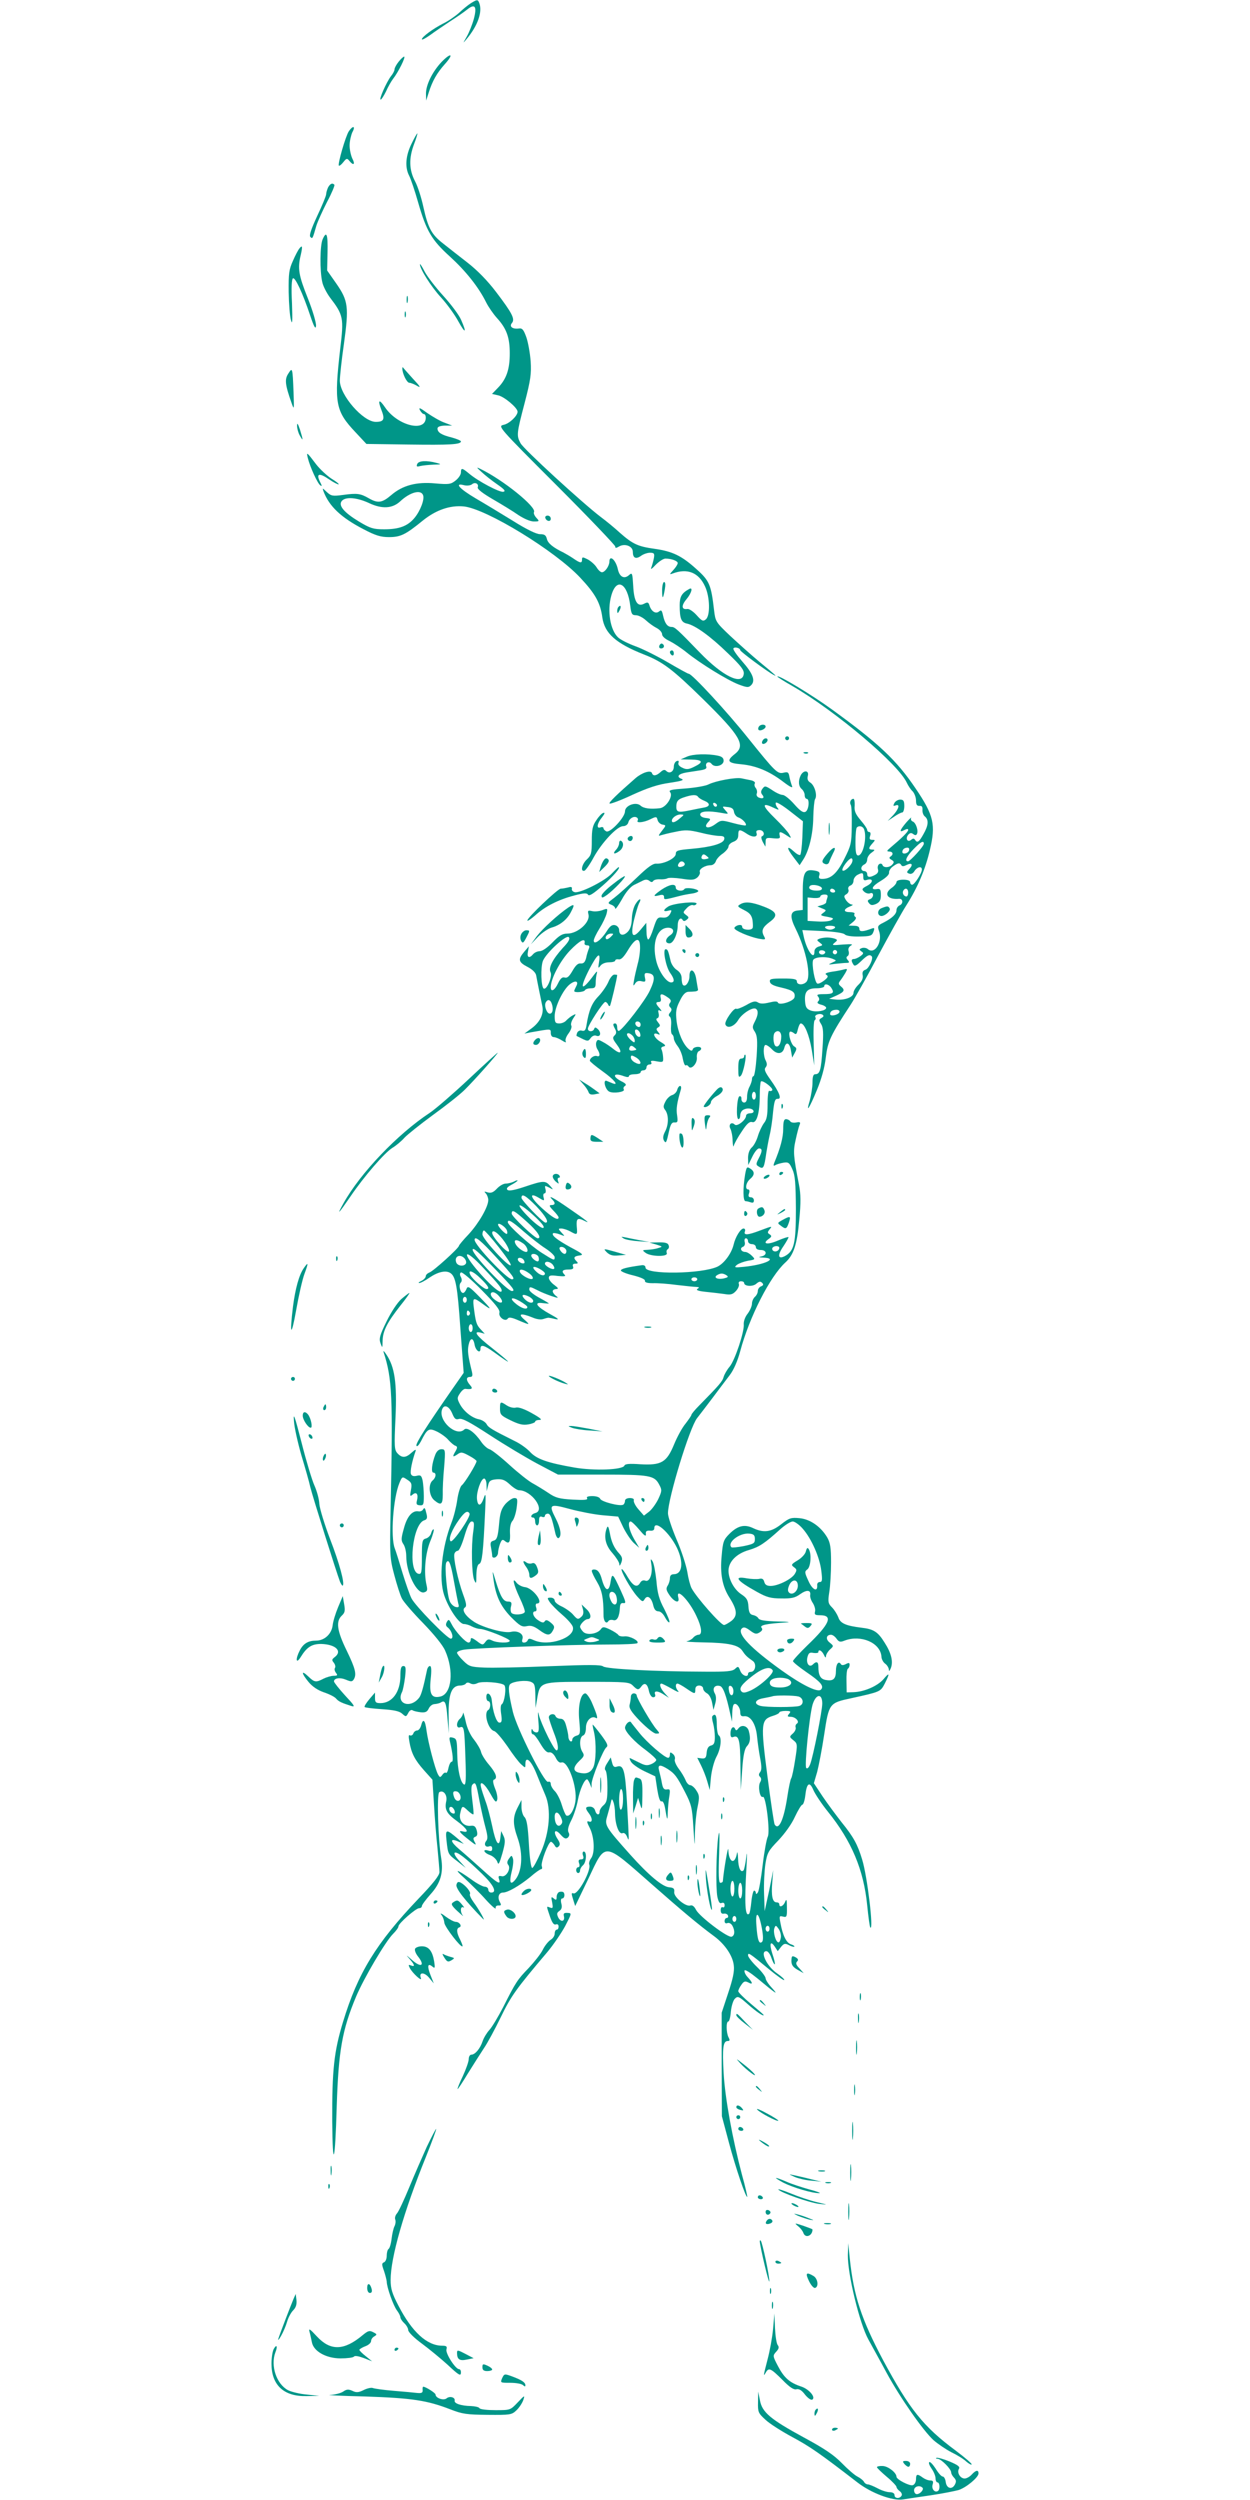 <?xml version="1.0" standalone="no"?>
<!DOCTYPE svg PUBLIC "-//W3C//DTD SVG 20010904//EN"
 "http://www.w3.org/TR/2001/REC-SVG-20010904/DTD/svg10.dtd">
<svg version="1.0" xmlns="http://www.w3.org/2000/svg"
 width="640pt" height="1280pt" viewBox="0 0 640 1280"
 preserveAspectRatio="xMidYMid meet">
<g transform="translate(0,1280) scale(0.1,-0.1)"
fill="#009688" stroke="none">
<path d="M2410 12783 c-14 -9 -41 -31 -60 -49 -19 -17 -55 -42 -80 -54 -53
-27 -110 -69 -110 -81 0 -5 19 5 43 22 23 17 69 48 102 70 33 21 72 48 88 61
39 31 50 15 33 -49 -8 -29 -24 -69 -36 -90 -21 -37 -21 -37 -1 -13 57 68 82
139 65 184 -7 20 -12 19 -44 -1z"/>
<path d="M2261 12483 c-48 -51 -81 -119 -80 -164 l1 -34 13 41 c19 60 42 100
82 145 48 53 34 63 -16 12z"/>
<path d="M2041 12484 c-12 -15 -21 -32 -21 -39 0 -7 -8 -23 -19 -36 -23 -31
-62 -119 -52 -119 4 0 16 19 27 41 10 23 27 53 37 66 26 33 66 113 56 113 -4
0 -17 -12 -28 -26z"/>
<path d="M1786 12128 c-17 -26 -58 -169 -51 -176 2 -3 13 5 23 18 16 20 19 21
31 6 21 -26 31 -18 15 12 -7 15 -14 45 -14 67 0 22 7 52 14 68 18 32 3 36 -18
5z"/>
<path d="M2107 12064 c-30 -61 -35 -120 -12 -164 8 -15 29 -77 46 -137 42
-146 69 -192 163 -277 79 -72 146 -155 185 -234 12 -24 37 -60 56 -81 49 -54
65 -99 65 -181 0 -81 -17 -131 -61 -176 l-30 -31 31 -7 c31 -6 100 -64 100
-84 0 -21 -42 -61 -71 -67 -31 -7 -30 -9 270 -309 166 -166 301 -308 301 -314
0 -9 4 -9 18 -1 30 19 72 3 72 -26 0 -32 15 -40 42 -21 12 9 33 16 46 16 21 0
24 -4 20 -27 -3 -16 -9 -37 -13 -48 -6 -13 2 -9 22 13 17 17 39 32 50 32 31 0
63 -12 63 -23 0 -6 -10 -22 -22 -35 -21 -23 -22 -25 -3 -18 75 28 133 4 165
-67 25 -54 27 -149 4 -168 -14 -12 -20 -9 -47 21 -17 19 -39 34 -48 32 -29 -5
-32 17 -5 49 27 32 36 66 14 53 -38 -21 -48 -39 -48 -83 0 -69 8 -88 38 -94
42 -9 120 -65 210 -153 67 -64 83 -86 80 -105 -8 -60 -107 -12 -224 109 -116
120 -129 132 -145 132 -22 0 -35 18 -44 58 -6 27 -9 31 -21 21 -17 -14 -40 1
-49 32 -5 16 -10 17 -27 8 -34 -18 -52 10 -56 92 -4 66 -5 69 -22 54 -24 -21
-47 -9 -56 28 -10 50 -44 80 -44 40 -1 -22 -23 -53 -38 -53 -7 0 -19 11 -28
26 -9 14 -30 32 -45 40 -26 13 -29 13 -29 -1 0 -20 -9 -19 -45 6 -16 11 -39
24 -50 30 -52 25 -80 47 -85 70 -5 19 -12 24 -35 24 -19 0 -70 25 -140 69 -60
37 -146 89 -189 114 -83 49 -112 81 -61 68 15 -4 33 -2 41 4 16 14 37 3 30
-15 -3 -9 24 -30 77 -61 45 -26 104 -62 131 -81 29 -19 61 -33 79 -33 29 0 30
1 13 19 -10 11 -15 24 -12 29 15 25 -158 165 -274 221 -22 11 -22 9 6 -16 16
-15 52 -44 80 -63 36 -25 45 -35 31 -38 -19 -4 -129 54 -175 93 -36 30 -42 31
-42 6 0 -11 -12 -29 -27 -41 -25 -20 -35 -21 -105 -15 -96 9 -167 -10 -225
-60 -47 -40 -68 -43 -115 -16 -42 24 -59 27 -131 17 -54 -7 -61 -6 -84 15 -22
21 -23 22 -17 4 29 -77 90 -135 206 -195 61 -32 87 -40 130 -40 59 0 85 13
172 84 68 55 140 80 211 73 115 -12 467 -227 596 -365 77 -82 103 -129 113
-204 12 -81 69 -132 213 -189 97 -38 146 -75 304 -230 190 -187 218 -235 162
-279 -45 -35 -38 -47 31 -53 76 -7 144 -35 215 -89 38 -29 52 -35 46 -22 -4
10 -10 31 -13 46 -4 24 -8 27 -29 22 -32 -8 -42 2 -182 176 -109 137 -288 330
-304 330 -5 0 -53 27 -108 59 -55 32 -129 69 -165 82 -36 13 -76 33 -89 45
-41 38 -57 137 -35 215 27 95 83 64 97 -53 5 -42 9 -48 29 -48 13 0 36 -12 51
-26 15 -14 40 -32 56 -40 15 -8 27 -22 27 -32 0 -10 16 -24 38 -34 20 -10 60
-36 87 -58 69 -56 210 -143 268 -165 43 -16 50 -16 63 -3 23 23 9 60 -47 123
-27 31 -47 60 -44 65 6 10 35 2 35 -9 0 -7 136 -108 170 -126 22 -12 14 -4
-70 65 -41 34 -109 95 -151 134 -75 71 -76 74 -83 132 -15 129 -23 150 -89
209 -76 69 -123 92 -215 105 -86 12 -112 24 -178 82 -27 25 -71 61 -98 81 -91
69 -397 349 -411 378 -21 39 -20 49 21 205 31 119 35 150 31 214 -3 41 -13 97
-22 123 -14 39 -21 48 -39 45 -32 -4 -50 10 -35 28 17 20 2 50 -81 159 -44 58
-96 111 -146 150 -42 33 -99 77 -125 98 -59 46 -77 78 -101 186 -10 47 -29
107 -43 133 -31 59 -32 118 -5 190 11 28 18 53 17 55 -2 1 -15 -22 -30 -53z
m59 -1799 c9 -21 -14 -81 -44 -117 -35 -42 -79 -58 -155 -58 -56 0 -71 5 -128
39 -78 47 -108 83 -89 106 19 23 78 18 140 -11 66 -31 119 -28 159 9 50 47
106 62 117 32z"/>
<path d="M1680 11841 c-5 -11 -10 -27 -10 -35 0 -9 -21 -59 -46 -112 -31 -67
-42 -100 -35 -107 11 -11 11 -12 31 58 7 22 32 77 55 122 24 45 40 84 37 87
-10 11 -21 6 -32 -13z"/>
<path d="M1652 11575 c-14 -31 -15 -163 -2 -219 4 -21 23 -57 40 -80 68 -89
71 -104 52 -261 -32 -279 -25 -319 78 -428 l56 -60 215 -3 c211 -3 269 0 269
16 0 4 -21 13 -47 20 -53 13 -73 26 -73 46 0 9 13 14 38 15 l37 0 -39 15 c-21
7 -60 30 -88 49 -37 27 -46 31 -38 15 6 -11 15 -20 20 -20 6 0 10 -8 10 -18 0
-78 -146 -41 -209 53 -30 44 -38 38 -19 -12 20 -50 14 -63 -28 -63 -65 0 -184
137 -184 211 0 21 9 106 21 189 26 189 22 220 -39 308 l-47 67 2 93 c2 94 -5
112 -25 67z"/>
<path d="M1533 11528 c-6 -7 -21 -35 -33 -63 -20 -44 -23 -64 -22 -160 1 -60
6 -126 12 -145 7 -26 8 -3 5 87 -4 77 -2 124 5 128 11 7 50 -76 88 -190 20
-60 28 -73 30 -54 2 15 -17 79 -42 142 -47 118 -53 152 -36 222 10 44 8 52 -7
33z"/>
<path d="M2150 11447 c-1 -22 57 -115 108 -170 32 -35 72 -91 89 -123 36 -65
44 -60 14 8 -10 24 -51 79 -91 123 -40 44 -83 100 -96 125 -13 25 -23 41 -24
37z"/>
<path d="M2082 11265 c0 -16 2 -22 5 -12 2 9 2 23 0 30 -3 6 -5 -1 -5 -18z"/>
<path d="M2072 11190 c0 -14 2 -19 5 -12 2 6 2 18 0 25 -3 6 -5 1 -5 -13z"/>
<path d="M2060 10913 c0 -26 23 -73 36 -73 8 0 27 -8 42 -17 19 -11 12 0 -23
37 -27 30 -51 57 -52 59 -2 2 -3 0 -3 -6z"/>
<path d="M1476 10887 c-19 -29 -17 -55 17 -151 13 -37 13 -34 10 55 -5 129 -6
129 -27 96z"/>
<path d="M1521 10620 c0 -14 6 -36 14 -50 18 -32 18 -26 1 30 -11 32 -15 38
-15 20z"/>
<path d="M1576 10455 c11 -45 50 -131 64 -140 9 -6 9 -3 1 13 -25 48 -9 54 45
17 20 -14 42 -25 47 -25 6 0 -9 13 -34 28 -25 16 -60 49 -79 73 -50 66 -52 67
-44 34z"/>
<path d="M2136 10424 c-5 -13 -2 -15 16 -10 13 3 43 6 68 7 41 1 42 2 15 9
-53 14 -92 11 -99 -6z"/>
<path d="M2792 10148 c6 -18 28 -21 28 -4 0 9 -7 16 -16 16 -9 0 -14 -5 -12
-12z"/>
<path d="M3390 9778 c0 -49 5 -47 14 5 4 23 3 37 -4 37 -5 0 -10 -19 -10 -42z"/>
<path d="M3167 9693 c-4 -3 -7 -13 -7 -22 1 -13 3 -13 11 2 11 19 8 33 -4 20z"/>
<path d="M3376 9495 c-3 -9 0 -15 9 -15 16 0 20 16 6 24 -5 3 -11 -1 -15 -9z"/>
<path d="M3430 9461 c0 -6 5 -13 10 -16 6 -3 10 1 10 9 0 9 -4 16 -10 16 -5 0
-10 -4 -10 -9z"/>
<path d="M3980 9336 c0 -2 35 -25 78 -49 223 -130 542 -400 585 -495 7 -15 20
-35 30 -44 9 -10 17 -31 17 -47 0 -21 5 -28 18 -27 12 1 16 -5 15 -21 -1 -11
4 -27 12 -33 21 -17 19 -46 -7 -91 -22 -40 -32 -47 -43 -29 -5 8 -11 8 -20 0
-18 -15 -31 6 -15 26 9 10 16 11 25 4 9 -7 15 -8 19 -1 10 15 -4 59 -21 65 -8
3 -11 12 -8 18 4 7 -7 -3 -24 -22 -35 -41 -39 -55 -11 -40 13 7 20 7 20 1 0
-10 -34 -43 -90 -90 -20 -17 -22 -20 -7 -21 19 0 23 -15 6 -26 -8 -5 -6 -10 5
-16 14 -8 15 -13 5 -24 -14 -17 -46 -19 -51 -2 -2 6 -10 8 -16 4 -7 -4 -10
-16 -7 -26 4 -13 -1 -22 -14 -29 -27 -15 -41 -14 -41 4 0 8 -7 15 -15 15 -8 0
-15 6 -15 14 0 8 7 16 15 20 8 3 15 14 15 25 0 11 10 27 22 35 18 13 19 16 5
16 -21 0 -22 8 0 32 15 17 15 18 -1 18 -13 0 -16 5 -11 20 4 11 2 20 -4 20 -6
0 -11 5 -11 11 0 6 -15 28 -34 50 -26 31 -33 47 -30 74 1 19 -2 35 -6 35 -14
0 -22 -19 -14 -31 4 -6 6 -55 5 -108 -1 -90 -4 -101 -39 -170 -37 -74 -68
-101 -112 -101 -16 0 -20 4 -15 19 4 15 -1 20 -27 24 -48 8 -58 -11 -58 -114
l0 -88 -27 -3 c-38 -4 -40 -32 -9 -94 54 -109 81 -245 54 -272 -17 -17 -48
-15 -48 3 0 12 -15 15 -71 15 -61 0 -70 -2 -67 -17 2 -12 20 -21 57 -29 60
-14 74 -24 69 -50 -4 -21 -80 -44 -85 -27 -3 7 -17 7 -45 0 -29 -7 -46 -7 -58
1 -13 8 -27 5 -59 -14 -24 -13 -47 -22 -51 -19 -12 8 -62 -64 -56 -80 9 -24
46 -11 66 23 20 33 74 67 90 57 14 -9 12 -32 -5 -65 -14 -27 -14 -32 0 -53 12
-20 14 -43 9 -125 -4 -56 -11 -102 -16 -102 -4 0 -8 -7 -8 -16 0 -8 -6 -25
-12 -37 -7 -12 -13 -35 -13 -52 0 -20 -5 -30 -15 -30 -8 0 -14 8 -14 18 1 10
-3 16 -10 14 -13 -4 -19 -117 -5 -117 5 0 9 8 9 19 0 10 6 23 13 27 18 13 50
11 55 -4 2 -7 -5 -12 -17 -12 -12 0 -21 -6 -21 -12 0 -22 -46 -58 -58 -46 -17
17 -34 0 -22 -22 5 -10 11 -38 11 -62 1 -24 4 -34 6 -24 3 11 21 44 41 73 26
40 40 52 53 48 23 -8 39 46 39 136 0 36 3 68 6 72 9 8 64 -34 58 -45 -3 -4
-10 -6 -15 -3 -5 4 -9 -25 -9 -68 0 -58 -4 -80 -19 -98 -10 -14 -24 -43 -31
-67 -7 -23 -21 -49 -32 -58 -11 -11 -18 -30 -18 -53 l1 -36 21 43 c11 23 26
42 34 42 18 0 18 -14 -2 -52 -13 -25 -14 -32 -2 -39 27 -18 30 -12 42 71 3 19
10 58 16 85 7 28 15 82 18 120 6 57 10 70 24 69 22 -2 9 33 -38 99 -27 38 -33
52 -24 62 8 10 8 19 1 34 -14 25 -14 81 -1 81 6 0 21 -10 33 -23 27 -28 55
-24 63 9 9 34 28 25 34 -17 l6 -34 13 24 c11 20 11 25 -2 33 -16 8 -33 65 -23
75 3 3 12 0 20 -6 12 -10 15 -7 21 19 4 16 10 30 15 30 19 0 43 -59 56 -134
l13 -81 -3 113 c-2 62 0 115 5 118 5 3 7 10 4 15 -8 12 21 23 36 14 8 -6 7
-10 -5 -17 -14 -8 -14 -12 -2 -31 11 -17 13 -45 7 -127 -7 -110 -13 -130 -37
-130 -10 0 -14 -12 -14 -43 0 -24 -7 -65 -14 -92 -21 -68 -4 -44 37 55 23 56
39 113 45 165 10 83 23 112 128 272 19 29 82 140 139 248 58 108 123 225 145
259 58 91 98 185 121 284 31 129 20 178 -73 315 -98 145 -188 230 -429 405
-102 74 -279 181 -279 168z m444 -782 c16 -42 -5 -134 -30 -134 -11 0 -14 16
-14 68 0 38 3 72 7 75 11 12 31 7 37 -9z m306 -74 c0 -13 -70 -90 -81 -90 -19
0 -7 26 28 62 37 38 53 47 53 28z m-76 -35 c-6 -16 -34 -21 -34 -7 0 13 11 22
26 22 8 0 11 -6 8 -15z m-293 -64 c-13 -23 -40 -45 -47 -38 -9 9 36 68 47 62
5 -4 5 -13 0 -24z m254 -11 c4 -7 13 -6 26 1 28 14 36 3 15 -20 -15 -16 -15
-19 -1 -24 9 -4 20 1 27 13 14 22 38 27 38 8 0 -19 -38 -78 -50 -78 -5 0 -10
6 -10 13 0 8 -13 13 -35 13 -21 0 -35 -5 -35 -12 0 -7 -11 -21 -26 -31 -41
-30 -20 -60 39 -55 21 2 23 -26 2 -34 -8 -4 -15 -14 -15 -24 0 -20 -22 -41
-67 -64 -29 -14 -31 -19 -23 -41 21 -55 -20 -124 -56 -95 -7 7 -22 9 -31 6
-15 -6 -15 -8 -3 -17 13 -8 12 -12 -4 -24 -11 -8 -26 -15 -33 -15 -15 0 -16
-9 -4 -28 6 -11 15 -7 40 17 32 31 43 36 54 25 10 -10 -14 -63 -32 -69 -13 -4
-17 -13 -14 -28 3 -16 -4 -31 -21 -48 -14 -13 -26 -32 -26 -42 0 -22 -43 -39
-89 -35 l-36 4 38 17 c41 19 45 28 22 47 -13 11 -13 16 -3 29 7 9 19 27 26 39
12 21 11 23 -5 19 -10 -3 -38 -9 -62 -12 -31 -5 -40 -10 -30 -16 11 -7 9 -13
-11 -29 -14 -11 -29 -18 -35 -16 -13 3 -30 99 -22 120 7 17 67 21 102 6 19 -8
19 -8 -5 -19 -22 -10 -21 -11 15 -6 22 2 48 5 59 5 15 0 16 3 7 14 -9 10 -9
16 -1 21 6 4 8 15 5 25 -4 12 1 22 12 29 13 7 2 8 -42 5 -54 -5 -58 -4 -42 9
16 13 16 15 1 21 -8 3 -26 6 -39 6 -13 0 -31 -3 -39 -6 -15 -6 -15 -8 1 -20
17 -13 17 -14 -4 -20 -14 -4 -23 -14 -23 -25 0 -52 -42 9 -56 81 l-6 28 103
-5 c62 -3 108 -10 114 -17 6 -7 35 -12 74 -11 57 1 65 3 73 24 7 19 5 22 -8
17 -45 -17 -64 -18 -64 -2 0 11 -9 16 -27 16 l-28 1 23 19 c13 11 18 21 12 25
-6 3 -8 11 -5 16 4 5 -8 9 -25 9 -34 0 -32 16 4 30 13 5 15 9 6 9 -8 1 -21 11
-29 23 -11 18 -11 22 3 30 8 5 13 15 10 23 -4 8 1 18 10 21 9 3 16 14 16 25 0
10 9 23 19 29 27 14 31 13 31 -11 0 -15 4 -19 19 -14 33 10 33 -13 1 -30 -27
-14 -29 -18 -16 -30 8 -8 22 -12 30 -9 10 4 16 1 16 -9 0 -8 -7 -18 -16 -21
-13 -5 -14 -9 -4 -21 9 -11 17 -11 36 -3 18 9 24 19 24 45 0 28 -3 34 -20 31
-35 -6 -26 15 20 42 28 17 44 33 42 43 -1 8 8 23 20 31 26 19 35 20 43 6z
m-407 -117 c2 -9 -7 -13 -27 -13 -30 0 -46 11 -34 24 11 11 56 2 61 -11z m67
-13 c3 -5 -1 -10 -9 -10 -9 0 -16 5 -16 10 0 6 4 10 9 10 6 0 13 -4 16 -10z
m375 -10 c0 -11 -4 -20 -9 -20 -14 0 -23 18 -16 30 10 17 25 11 25 -10z m-414
-26 c-3 -9 -6 -19 -6 -24 0 -4 -10 -11 -22 -14 l-23 -7 24 -10 c23 -9 23 -10
6 -23 -17 -12 -15 -14 21 -20 31 -6 35 -9 21 -17 -9 -6 -41 -9 -70 -7 l-52 3
0 60 0 60 33 -3 c17 -1 32 2 32 8 0 5 9 10 21 10 15 0 19 -4 15 -16z m39 -154
c-3 -5 -15 -10 -25 -10 -10 0 -22 5 -25 10 -4 6 7 10 25 10 18 0 29 -4 25 -10z
m-53 -132 c-12 -12 -35 -1 -27 12 3 5 13 6 21 3 10 -4 12 -9 6 -15z m62 1 c-3
-5 -10 -7 -15 -3 -5 3 -7 10 -3 15 3 5 10 7 15 3 5 -3 7 -10 3 -15z m-27 -178
c16 -25 8 -31 -40 -31 -32 0 -37 -3 -28 -13 7 -9 7 -17 0 -24 -7 -7 -3 -12 15
-17 14 -3 26 -11 26 -16 0 -15 -50 -24 -79 -14 -21 8 -27 17 -29 47 -4 50 11
67 59 67 22 0 39 5 39 10 0 17 25 11 37 -9z m41 -123 c-5 -15 -48 -24 -48 -10
0 14 12 22 33 22 10 0 17 -5 15 -12z m-298 -125 c0 -35 -14 -58 -29 -49 -12 8
-15 58 -4 69 16 16 33 5 33 -20z m-130 -303 c0 -11 -4 -20 -10 -20 -5 0 -10 9
-10 20 0 11 5 20 10 20 6 0 10 -9 10 -20z"/>
<path d="M4513 8150 c-23 -9 -22 -40 1 -40 19 1 48 28 41 39 -7 13 -12 13 -42
1z"/>
<path d="M3885 9079 c-4 -6 -4 -13 -1 -16 8 -8 36 5 36 17 0 13 -27 13 -35 -1z"/>
<path d="M4020 9020 c0 -5 5 -10 10 -10 6 0 10 5 10 10 0 6 -4 10 -10 10 -5 0
-10 -4 -10 -10z"/>
<path d="M3905 9009 c-4 -6 -5 -13 -2 -16 7 -7 27 6 27 18 0 12 -17 12 -25 -2z"/>
<path d="M4118 8943 c7 -3 16 -2 19 1 4 3 -2 6 -13 5 -11 0 -14 -3 -6 -6z"/>
<path d="M3515 8925 l-30 -13 53 -1 c61 -1 66 -13 16 -37 -28 -14 -40 -15 -60
-5 -16 7 -24 17 -20 26 3 9 0 12 -10 8 -7 -3 -14 -15 -14 -28 0 -26 -22 -39
-39 -22 -8 8 -16 6 -29 -6 -22 -20 -39 -22 -44 -5 -6 17 -52 2 -85 -27 -94
-82 -137 -124 -132 -129 3 -4 56 16 116 44 81 37 133 54 192 62 60 9 76 14 61
20 -29 11 -17 26 25 33 19 3 51 8 71 11 25 4 34 9 30 19 -7 20 15 31 28 13 16
-20 61 -8 61 17 0 14 -9 22 -30 26 -52 11 -129 9 -160 -6z"/>
<path d="M4100 8831 c-14 -28 -12 -57 5 -71 8 -7 15 -21 15 -31 0 -11 5 -19
10 -19 17 0 11 -60 -7 -67 -12 -5 -28 7 -57 40 -23 26 -49 47 -59 47 -10 0
-34 11 -54 25 -34 22 -37 23 -49 7 -9 -12 -9 -21 -2 -30 14 -16 6 -24 -16 -16
-10 4 -15 13 -11 22 3 8 0 21 -6 28 -6 7 -8 18 -4 23 3 6 -6 13 -20 16 -14 3
-36 7 -49 10 -30 6 -132 -13 -168 -31 -15 -8 -68 -17 -118 -21 -73 -5 -88 -8
-79 -19 17 -20 -20 -78 -52 -82 -49 -6 -84 -1 -99 13 -24 22 -80 1 -80 -29 0
-30 -74 -110 -95 -103 -8 4 -15 11 -15 16 0 6 -7 8 -15 5 -22 -9 -19 19 7 51
14 18 17 26 7 23 -8 -2 -24 -19 -36 -38 -19 -27 -23 -47 -23 -105 0 -63 -3
-74 -25 -95 -26 -24 -35 -65 -12 -58 6 3 28 33 47 69 42 76 120 159 150 159
13 0 24 8 27 19 5 21 29 35 44 25 5 -3 7 -10 4 -15 -10 -15 33 -10 66 7 29 14
31 14 36 -5 3 -11 14 -21 25 -23 19 -3 19 -4 -3 -32 -18 -23 -20 -28 -7 -23
10 3 44 12 76 18 50 11 69 10 128 -4 38 -10 82 -17 97 -17 21 0 28 -4 25 -17
-4 -22 -65 -40 -168 -49 -70 -6 -80 -9 -80 -26 0 -22 -60 -52 -99 -50 -18 2
-45 -18 -100 -71 -42 -40 -93 -86 -114 -102 -36 -27 -38 -29 -18 -37 12 -4 21
-13 21 -20 0 -7 15 14 34 47 20 37 44 65 62 74 16 8 37 18 47 23 12 6 23 5 32
-2 9 -8 15 -8 20 0 3 5 19 9 33 8 15 -1 33 1 39 5 7 4 39 3 73 -2 51 -8 64 -7
80 6 10 9 16 22 13 29 -5 14 26 34 56 34 11 0 22 9 26 20 3 11 19 29 36 40 16
12 29 28 29 36 0 8 11 19 25 24 18 7 25 17 25 35 0 30 6 31 44 6 31 -21 58
-18 49 5 -3 9 2 14 16 14 21 0 30 -25 12 -32 -5 -1 -3 -14 4 -28 l14 -25 1 24
c0 21 4 23 38 19 33 -3 38 -1 34 14 -5 22 2 23 35 1 26 -17 26 -17 14 5 -6 12
-39 49 -73 82 -66 64 -70 84 -11 56 30 -14 34 -15 24 -2 -7 8 -11 20 -9 26 2
6 34 -13 71 -42 l68 -53 -3 -83 c-2 -46 -7 -86 -11 -89 -5 -3 -19 5 -33 18
-37 34 -38 18 -2 -29 l32 -42 18 28 c30 45 51 132 52 217 1 44 5 86 9 93 13
19 -2 71 -24 85 -13 8 -17 18 -13 34 8 29 -21 32 -36 4z m-525 -112 c4 -5 18
-14 31 -19 30 -12 31 -28 2 -34 -13 -2 -47 -9 -76 -15 -63 -13 -71 -10 -69 27
2 21 10 30 37 39 44 15 67 16 75 2z m96 -42 c-1 -12 -15 -9 -19 4 -3 6 1 10 8
8 6 -3 11 -8 11 -12z m87 -34 c2 -12 12 -25 22 -28 21 -7 45 -33 38 -41 -3 -2
-32 3 -65 12 -60 16 -61 16 -91 -6 -35 -26 -63 -19 -37 10 16 17 15 19 -12 22
-17 2 -28 9 -28 18 0 17 41 20 109 8 38 -7 38 -7 20 13 -18 21 -18 21 11 17
22 -2 31 -9 33 -25z m-277 -33 c-24 -21 -41 -26 -41 -12 0 15 24 32 45 32 19
-1 19 -1 -4 -20z m135 -208 c-22 -5 -30 3 -21 18 5 8 11 7 22 -2 15 -12 14
-13 -1 -16z m-111 -22 c3 -6 -1 -13 -10 -16 -19 -8 -30 0 -20 15 8 14 22 14
30 1z"/>
<path d="M4579 8688 c-7 -14 -6 -16 6 -12 24 10 18 -17 -12 -50 l-28 -29 32
21 c17 12 36 22 42 22 6 0 11 15 11 33 0 26 -4 33 -21 33 -11 0 -25 -8 -30
-18z"/>
<path d="M4243 8555 c0 -27 2 -38 4 -22 2 15 2 37 0 50 -2 12 -4 0 -4 -28z"/>
<path d="M3215 8511 c-6 -11 9 -23 19 -14 9 9 7 23 -3 23 -6 0 -12 -4 -16 -9z"/>
<path d="M3170 8484 c0 -10 -7 -26 -17 -36 -19 -21 -6 -24 20 -4 19 15 23 41
7 51 -5 3 -10 -2 -10 -11z"/>
<path d="M4236 8429 c-30 -35 -32 -45 -11 -53 10 -3 18 1 21 12 3 9 12 29 20
45 20 36 2 34 -30 -4z"/>
<path d="M3093 8398 c-6 -7 -14 -24 -18 -38 l-7 -25 28 27 c20 20 25 31 18 38
-8 8 -14 7 -21 -2z"/>
<path d="M3131 8326 c-37 -38 -161 -100 -188 -94 -10 2 -17 10 -15 17 2 10 -4
12 -20 7 -13 -3 -29 -6 -37 -6 -15 0 -171 -148 -171 -163 0 -5 18 7 40 26 50
46 119 81 200 102 49 13 65 14 71 4 5 -9 27 5 74 46 56 49 95 95 82 95 -2 0
-18 -15 -36 -34z"/>
<path d="M3138 8273 c-32 -24 -58 -51 -58 -59 0 -13 5 -12 28 4 35 26 97 90
91 96 -2 2 -30 -16 -61 -41z"/>
<path d="M3387 8245 c-43 -30 -47 -38 -12 -29 18 5 25 2 25 -9 0 -15 -1 -15
85 7 11 3 37 8 58 11 21 3 35 10 32 14 -7 12 -65 19 -71 9 -9 -14 -44 -9 -44
7 0 23 -31 18 -73 -10z"/>
<path d="M3255 8173 c-11 -16 -19 -49 -20 -76 -1 -34 -8 -55 -22 -69 -23 -22
-43 -17 -43 11 0 10 -9 21 -20 24 -16 4 -27 -4 -45 -33 -28 -44 -65 -70 -65
-46 0 8 13 36 30 63 16 26 32 60 36 76 6 27 5 27 -22 17 -16 -6 -39 -8 -52 -5
-22 5 -24 3 -19 -17 10 -40 -55 -98 -108 -98 -26 0 -42 -10 -76 -45 -25 -26
-52 -45 -65 -45 -12 0 -27 -7 -34 -15 -20 -24 -33 -18 -27 12 l5 28 -24 -28
c-33 -39 -30 -53 16 -77 24 -12 42 -29 45 -43 2 -12 9 -47 15 -77 6 -30 14
-67 17 -83 8 -39 -13 -81 -55 -112 l-37 -27 30 6 c108 19 105 20 105 -3 0 -12
6 -21 15 -21 9 0 28 -8 42 -17 15 -10 24 -12 20 -6 -5 7 1 25 14 42 12 16 18
34 14 40 -4 7 1 23 10 37 16 24 16 25 -3 15 -10 -5 -24 -17 -32 -25 -7 -9 -23
-16 -36 -16 -21 0 -24 5 -24 38 0 46 42 134 77 162 29 23 48 17 33 -10 -5 -10
-10 -21 -10 -24 0 -10 49 -6 55 4 3 6 17 10 31 10 20 0 24 5 24 29 0 16 3 38
6 48 3 12 0 11 -13 -6 -67 -91 -79 -79 -27 24 43 82 60 95 51 39 -5 -32 -5
-34 7 -19 8 11 26 18 45 18 17 0 31 4 31 9 0 5 8 8 18 6 12 -2 26 12 47 47 38
63 61 70 62 18 1 -21 -4 -60 -12 -88 -7 -27 -16 -66 -19 -85 -5 -28 -4 -31 5
-17 8 13 18 17 34 13 19 -5 22 -2 17 19 -4 22 -1 25 19 22 33 -5 35 -28 6 -89
-22 -49 -137 -198 -158 -206 -5 -2 -9 6 -9 17 0 12 -4 21 -10 21 -13 0 -13 -6
0 -30 7 -14 6 -23 -4 -32 -11 -11 -9 -18 12 -46 30 -40 22 -54 -16 -24 -15 12
-39 29 -55 37 -25 14 -28 14 -34 -1 -3 -9 -1 -25 5 -35 16 -25 15 -42 -2 -36
-13 5 -36 -10 -36 -24 0 -4 29 -28 65 -54 59 -42 87 -76 50 -61 -8 3 -21 9
-29 12 -20 8 -8 -44 13 -55 21 -11 83 -2 75 11 -4 6 -1 14 6 18 9 6 4 13 -19
24 -50 26 -40 46 13 26 17 -6 26 -6 26 0 0 6 14 10 30 10 17 0 30 5 30 10 0 6
7 10 15 10 8 0 15 7 15 15 0 8 7 15 16 15 9 0 12 5 8 11 -5 8 3 10 28 5 33 -6
35 -5 33 22 -1 16 -5 33 -8 39 -4 7 0 13 10 15 14 3 11 8 -14 23 -34 20 -47
52 -17 41 14 -6 15 -4 4 10 -11 13 -11 17 0 24 12 7 11 11 -1 26 -10 12 -11
18 -3 21 7 2 9 13 6 25 -4 16 -2 19 9 13 8 -5 7 0 -3 12 -22 24 -23 33 -4 33
9 0 12 7 9 20 -6 24 5 25 35 4 17 -11 20 -19 13 -28 -7 -9 -7 -16 1 -24 8 -8
8 -15 -1 -26 -8 -9 -9 -16 -2 -21 6 -3 9 -24 7 -45 -2 -22 0 -43 5 -46 5 -3 9
-12 9 -21 0 -8 9 -26 20 -40 11 -14 23 -43 26 -64 4 -21 10 -36 15 -34 4 3 10
1 14 -5 12 -20 45 13 43 44 -2 16 3 31 10 34 6 2 12 8 12 13 0 14 -38 11 -43
-3 -3 -10 -8 -10 -21 1 -29 24 -55 86 -62 144 -5 46 -3 64 16 101 15 32 28 46
43 48 12 0 29 1 37 2 8 1 14 4 14 9 -1 4 -5 28 -9 52 -7 52 -35 64 -35 16 0
-29 -21 -57 -33 -44 -4 3 -7 19 -7 34 0 17 -8 32 -25 43 -14 9 -27 29 -31 44
-12 53 -15 62 -26 62 -16 0 1 -90 23 -121 23 -32 24 -49 5 -49 -24 0 -63 56
-76 110 -23 94 5 170 61 170 28 0 35 -22 11 -38 -27 -18 -29 -42 -4 -42 20 0
42 49 42 93 0 28 15 44 25 27 5 -8 11 -7 21 1 12 10 12 13 -3 24 -17 13 -17
14 2 34 10 12 25 19 32 17 7 -3 15 0 19 6 10 16 -116 4 -144 -13 -28 -18 -28
-29 -1 -22 19 5 20 4 10 -16 -9 -15 -20 -21 -39 -19 -25 3 -29 -2 -46 -54 -10
-32 -22 -58 -27 -58 -5 0 -9 19 -9 43 l-1 42 -29 -35 c-41 -49 -53 -32 -34 49
9 36 20 73 25 84 17 30 3 30 -16 0z m-128 -170 c-9 -9 -19 -14 -23 -11 -10 10
6 28 24 28 15 0 15 -1 -1 -17z m-245 -56 c-53 -59 -75 -102 -63 -125 10 -19
-17 -88 -34 -84 -15 3 -18 111 -5 143 18 42 119 134 132 121 8 -8 0 -24 -30
-55z m111 24 c-2 -6 4 -11 13 -11 11 0 14 -5 9 -17 -4 -10 -11 -31 -14 -48 -6
-22 -13 -29 -28 -28 -14 2 -26 -10 -42 -38 -17 -29 -27 -38 -40 -34 -12 4 -22
-5 -34 -30 -17 -36 -37 -47 -37 -20 0 44 47 134 98 188 50 52 81 68 75 38z
m-169 -307 c11 -28 6 -54 -9 -54 -16 0 -31 43 -20 59 9 16 22 13 29 -5z m456
-110 c0 -9 -5 -14 -12 -12 -18 6 -21 28 -4 28 9 0 16 -7 16 -16z m-2 -48 c3
-12 -1 -17 -10 -14 -7 3 -15 13 -16 22 -3 12 1 17 10 14 7 -3 15 -13 16 -22z
m-40 -8 c7 -7 12 -19 12 -27 0 -11 -4 -10 -20 4 -21 19 -26 35 -12 35 4 0 13
-5 20 -12z m8 -76 c-22 -5 -30 3 -21 18 5 8 11 7 22 -2 15 -12 14 -13 -1 -16z
m29 -53 c11 -17 -1 -22 -24 -9 -12 6 -21 17 -21 26 0 11 4 12 19 4 11 -5 23
-15 26 -21z"/>
<path d="M3790 8170 c-17 -10 -15 -12 26 -33 23 -12 33 -25 37 -49 2 -18 3
-36 0 -40 -8 -14 -53 -9 -53 6 0 9 -7 12 -20 9 -11 -3 -20 -10 -20 -15 0 -12
75 -44 124 -54 36 -6 38 -6 27 14 -14 27 -7 44 29 71 46 33 39 53 -29 79 -62
24 -97 27 -121 12z"/>
<path d="M2909 8153 c-53 -36 -131 -108 -161 -147 l-30 -41 37 39 c21 21 52
42 70 47 43 12 80 42 99 81 20 38 17 42 -15 21z"/>
<path d="M3510 8032 c0 -21 5 -32 14 -32 26 0 29 21 7 43 l-21 21 0 -32z"/>
<path d="M2669 8018 c-6 -11 -6 -24 -1 -35 8 -14 12 -12 26 15 20 38 20 39 0
39 -8 0 -20 -9 -25 -19z"/>
<path d="M3495 7930 c3 -5 8 -10 11 -10 2 0 4 5 4 10 0 6 -5 10 -11 10 -5 0
-7 -4 -4 -10z"/>
<path d="M3560 7910 c0 -5 5 -10 10 -10 6 0 10 5 10 10 0 6 -4 10 -10 10 -5 0
-10 -4 -10 -10z"/>
<path d="M3115 7773 c-9 -21 -32 -54 -51 -74 -34 -35 -49 -72 -61 -147 -4 -26
-9 -33 -24 -29 -10 3 -20 -2 -24 -11 -3 -8 -4 -15 -3 -16 59 -30 58 -30 72
-11 8 11 20 16 29 12 21 -8 27 14 9 33 -12 11 -16 12 -20 2 -5 -16 -32 -16
-32 1 0 17 78 137 89 137 5 0 11 -6 14 -12 2 -7 7 -11 10 -8 4 4 37 143 37
158 0 1 -7 2 -15 2 -8 0 -22 -17 -30 -37z"/>
<path d="M3080 7600 c-6 -11 -8 -20 -6 -20 3 0 10 9 16 20 6 11 8 20 6 20 -3
0 -10 -9 -16 -20z"/>
<path d="M2742 7478 c-16 -16 -15 -28 2 -28 16 0 29 27 17 34 -4 3 -13 0 -19
-6z"/>
<path d="M2983 7414 c-3 -8 -1 -20 6 -27 8 -8 11 -4 11 16 0 30 -7 35 -17 11z"/>
<path d="M2399 7274 c-79 -74 -169 -152 -199 -172 -164 -108 -355 -308 -441
-462 -38 -68 -27 -57 36 35 70 103 174 223 214 248 20 12 47 35 62 52 15 16
80 68 144 115 65 47 139 105 164 130 49 48 175 190 169 190 -2 0 -69 -61 -149
-136z"/>
<path d="M3810 7390 c0 -5 -7 -10 -15 -10 -11 0 -15 -12 -15 -51 0 -42 2 -48
13 -37 13 13 32 108 22 108 -3 0 -5 -4 -5 -10z"/>
<path d="M2986 7249 c12 -13 24 -31 27 -40 4 -12 13 -15 31 -12 l26 5 -23 17
c-12 9 -35 25 -52 35 l-30 19 21 -24z"/>
<path d="M3467 7219 c-3 -11 -15 -23 -26 -26 -11 -3 -27 -18 -34 -33 -12 -23
-12 -30 0 -45 17 -25 17 -73 -2 -109 -10 -19 -12 -33 -6 -45 11 -18 13 -14 28
54 7 30 14 40 27 38 16 -1 17 4 13 35 -6 34 -1 65 18 130 4 12 3 22 -3 22 -5
0 -12 -9 -15 -21z"/>
<path d="M3670 7221 c-37 -40 -70 -84 -67 -87 9 -9 37 9 37 23 0 7 13 22 30
31 29 16 39 36 23 45 -5 2 -15 -3 -23 -12z"/>
<path d="M4001 7134 c0 -11 3 -14 6 -6 3 7 2 16 -1 19 -3 4 -6 -2 -5 -13z"/>
<path d="M3609 7048 c5 -38 6 -39 9 -13 2 17 8 36 14 43 8 9 5 12 -9 12 -16 0
-18 -6 -14 -42z"/>
<path d="M3541 7045 c1 -40 1 -40 11 -12 7 21 7 32 -1 40 -8 8 -11 0 -10 -28z"/>
<path d="M4010 7020 c0 -44 -14 -97 -46 -174 -5 -14 -4 -17 5 -12 7 5 26 10
42 13 26 4 31 0 46 -34 14 -30 17 -71 18 -203 0 -177 -9 -215 -56 -241 -36
-19 -40 4 -8 50 16 24 28 46 26 47 -2 2 -27 -6 -55 -18 -53 -23 -82 -17 -47 8
17 12 17 16 6 24 -12 7 -12 11 -2 24 17 20 17 20 -47 -4 -63 -24 -86 -26 -78
-5 3 8 0 15 -7 15 -15 0 -42 -43 -51 -83 -11 -45 -48 -95 -82 -112 -80 -38
-369 -42 -369 -5 0 9 -8 14 -20 12 -73 -10 -106 -18 -106 -27 0 -5 28 -17 63
-25 39 -10 62 -20 60 -28 -1 -8 12 -12 40 -12 24 1 79 -3 123 -9 44 -5 89 -10
100 -10 16 -1 17 -3 6 -10 -9 -6 3 -11 40 -15 30 -3 73 -8 95 -11 35 -6 45 -3
62 15 11 12 18 28 15 36 -3 8 1 14 11 14 9 0 16 -4 16 -9 0 -17 44 -20 62 -4
14 12 21 14 30 5 8 -8 7 -13 -5 -18 -9 -3 -17 -14 -17 -24 0 -10 -7 -23 -15
-30 -8 -7 -15 -23 -15 -35 0 -12 -10 -35 -22 -51 -13 -16 -21 -39 -20 -54 4
-37 -45 -184 -72 -217 -13 -15 -27 -39 -31 -53 -6 -23 -23 -42 -125 -146 -22
-22 -40 -44 -40 -48 0 -4 -14 -24 -30 -45 -17 -20 -43 -68 -59 -107 -38 -92
-65 -107 -173 -101 -55 4 -78 2 -81 -7 -9 -22 -156 -27 -255 -10 -138 24 -193
43 -227 79 -16 18 -52 44 -80 57 -116 58 -135 69 -144 87 -6 10 -23 21 -38 24
-37 7 -79 41 -99 79 -14 27 -14 32 1 54 9 14 21 24 28 23 34 -4 40 1 24 19
-21 24 -22 42 -1 42 13 0 15 6 10 28 -20 81 -23 105 -17 135 8 39 24 41 31 2
5 -30 30 -48 30 -21 0 24 17 20 69 -17 100 -73 95 -62 -11 22 -78 61 -98 88
-57 78 l21 -6 -22 24 c-21 22 -25 37 -35 118 -5 44 0 45 45 12 53 -39 49 -30
-15 35 -53 54 -60 58 -67 40 -4 -11 -12 -20 -17 -20 -15 0 -24 41 -12 53 6 6
7 16 1 28 -7 12 -6 20 0 24 6 4 54 -37 106 -90 71 -72 95 -102 91 -116 -6 -23
31 -49 43 -30 5 8 20 6 54 -9 61 -26 63 -25 29 5 -33 29 -16 33 42 10 22 -10
45 -13 58 -8 12 4 24 7 27 6 3 0 19 -3 35 -7 21 -4 13 3 -29 26 -69 38 -86 63
-37 56 17 -2 31 -3 31 -2 0 2 -22 15 -50 30 -27 15 -50 33 -50 41 0 17 4 16
42 -3 16 -9 49 -22 72 -30 33 -11 38 -11 24 0 -10 7 -18 18 -18 25 0 6 8 11
18 11 13 1 11 5 -10 21 -16 11 -28 28 -28 36 0 13 9 15 46 10 33 -3 43 -2 35
6 -18 18 -12 27 19 27 22 0 28 4 24 15 -4 10 0 15 12 15 14 0 15 3 6 12 -18
18 -14 26 15 30 23 3 18 8 -46 42 -71 39 -99 62 -89 72 3 2 18 0 34 -6 28 -11
28 -11 9 9 -18 20 -18 21 1 21 10 -1 30 -7 44 -15 36 -20 37 -19 33 25 -3 42
4 47 40 29 35 -18 9 3 -80 64 -76 53 -113 73 -85 45 17 -17 15 -28 -5 -28 -13
0 -11 -6 10 -28 15 -15 27 -31 27 -35 0 -19 -31 -2 -85 47 -60 54 -69 85 -16
53 28 -17 29 -16 24 3 -3 11 -1 20 5 20 6 0 8 10 5 21 -5 20 -4 20 18 9 24
-13 24 -13 5 9 -24 27 -34 27 -129 -5 -54 -18 -82 -23 -89 -16 -7 7 0 15 21
26 17 9 31 19 31 22 0 2 -9 0 -19 -6 -11 -5 -30 -10 -42 -10 -12 0 -32 -12
-45 -26 -18 -19 -30 -24 -47 -19 -18 6 -20 5 -9 -6 6 -7 12 -22 12 -33 0 -35
-48 -118 -100 -175 -28 -29 -50 -56 -50 -59 0 -12 -132 -131 -151 -137 -10 -4
-19 -12 -19 -19 0 -7 -10 -18 -22 -24 -13 -6 -18 -11 -12 -11 6 -1 31 12 55
29 43 29 83 37 105 22 27 -18 36 -66 51 -282 l17 -229 -58 -83 c-130 -187
-188 -277 -184 -290 3 -7 12 2 23 22 33 66 41 70 83 50 20 -10 47 -29 58 -43
12 -13 28 -27 35 -29 11 -4 12 -9 2 -27 -18 -30 -16 -34 8 -18 19 14 25 13 60
-6 21 -11 39 -24 39 -28 0 -13 -61 -113 -76 -124 -7 -5 -18 -39 -23 -75 -5
-36 -18 -87 -29 -115 -50 -128 -66 -287 -38 -372 23 -69 77 -148 101 -148 11
0 30 -6 42 -13 12 -6 30 -12 40 -12 26 0 153 -50 153 -61 0 -13 -67 -11 -91 2
-17 8 -23 7 -34 -8 -13 -17 -15 -17 -44 5 -25 18 -31 19 -31 7 0 -8 -5 -15
-11 -15 -15 0 -67 56 -86 93 -14 27 -16 28 -25 13 -7 -13 -6 -21 5 -29 21 -17
32 -57 15 -57 -18 0 -182 168 -201 206 -9 17 -29 75 -46 130 -16 54 -34 112
-40 127 -22 58 -8 257 24 334 14 34 15 34 40 17 22 -14 25 -21 19 -53 -6 -32
-5 -35 9 -23 19 16 30 2 22 -30 -5 -19 -2 -24 14 -25 19 -2 21 4 21 46 0 27
-3 63 -6 80 -6 26 -10 30 -30 25 -16 -4 -26 -1 -30 9 -5 13 6 67 23 115 5 13
0 12 -19 -5 -30 -28 -50 -29 -73 -4 -16 18 -17 35 -10 183 8 177 -4 260 -47
323 -11 17 -17 22 -14 12 44 -136 48 -223 36 -802 -5 -239 -4 -254 19 -340 13
-49 30 -103 39 -120 8 -16 57 -73 108 -125 56 -58 101 -113 113 -141 46 -103
34 -220 -23 -235 -46 -11 -59 10 -51 88 5 46 4 68 -4 68 -6 0 -13 -10 -15 -22
-18 -87 -29 -125 -39 -139 -44 -59 -121 -34 -88 29 4 9 11 43 15 75 5 47 4 57
-9 57 -11 0 -15 -12 -15 -50 0 -83 -42 -140 -102 -140 -24 0 -28 4 -28 27 l0
27 -29 -34 c-16 -19 -27 -37 -24 -40 2 -3 42 -8 88 -11 61 -4 90 -10 104 -23
19 -17 20 -17 31 3 6 13 16 19 23 14 6 -4 25 -8 42 -10 23 -2 32 2 40 19 6 13
19 23 30 23 11 1 26 4 33 9 21 13 27 -1 33 -82 l7 -77 -1 95 c-1 107 15 150
59 150 12 0 26 5 29 10 4 6 13 7 23 1 11 -6 24 -5 36 1 21 12 124 4 138 -10
12 -12 1 -89 -13 -98 -6 -3 -7 -25 -3 -50 5 -35 3 -44 -9 -44 -15 0 -34 56
-39 114 -3 34 -28 49 -28 17 0 -12 5 -21 10 -21 6 0 10 -9 10 -19 0 -11 -4
-23 -10 -26 -25 -15 -1 -100 30 -108 10 -2 40 -38 68 -78 27 -41 59 -83 71
-93 21 -19 21 -19 21 2 0 44 28 20 55 -45 15 -38 36 -88 47 -114 31 -72 22
-191 -23 -293 -19 -43 -38 -79 -44 -80 -6 0 -13 49 -17 121 -5 92 -11 127 -22
139 -9 8 -16 32 -16 52 l0 36 -20 -39 c-25 -49 -25 -84 0 -155 30 -84 23 -178
-16 -219 -22 -24 -27 -6 -14 47 7 27 10 57 6 67 -6 17 -7 17 -20 -1 -10 -14
-11 -23 -4 -32 16 -19 -11 -65 -34 -58 -15 3 -18 0 -13 -15 11 -33 -9 -21 -86
49 -41 37 -94 84 -118 104 -47 40 -49 59 -4 39 l28 -12 -30 26 c-61 52 -65 51
-59 -7 8 -72 7 -71 56 -108 l43 -34 -33 36 c-19 20 -29 38 -24 42 12 7 54 -25
140 -108 60 -58 78 -96 47 -96 -8 0 -15 7 -15 15 0 8 -8 15 -18 15 -9 0 -40
16 -67 36 -80 57 -95 59 -35 6 30 -28 79 -76 108 -109 29 -32 52 -51 50 -43
-2 9 4 14 14 14 14 -1 16 2 7 18 -13 24 -5 48 16 48 25 0 85 35 139 79 26 23
52 41 57 41 5 0 6 7 3 15 -7 17 34 125 47 125 4 0 12 -8 18 -17 7 -14 13 -15
21 -7 9 9 8 18 -5 38 -25 38 -14 56 15 23 18 -20 26 -24 37 -16 8 8 10 17 4
27 -6 11 -2 31 14 62 13 25 28 72 34 105 10 52 33 105 47 105 2 0 9 -10 14
-22 l9 -23 0 22 c1 30 60 176 76 187 10 8 4 21 -27 63 -22 29 -42 53 -43 53
-2 0 1 -17 6 -37 13 -56 11 -154 -4 -183 -14 -27 -36 -35 -73 -26 -32 8 -30
29 3 61 24 22 26 28 15 45 -17 27 -15 77 3 84 9 3 15 18 15 40 0 37 29 64 51
50 13 -8 6 17 -22 82 -11 24 -26 44 -32 44 -24 0 -39 -66 -31 -140 6 -67 5
-71 -15 -77 -11 -3 -21 -12 -21 -20 0 -8 -4 -11 -10 -8 -5 3 -10 14 -10 23 0
9 -5 34 -11 55 -7 27 -15 37 -30 37 -11 0 -22 6 -25 14 -6 16 -34 10 -34 -7 0
-6 12 -42 26 -79 16 -40 24 -74 19 -85 -5 -14 -16 0 -48 62 -22 44 -44 96 -48
115 -5 23 -6 14 -3 -27 5 -52 3 -63 -9 -63 -9 0 -18 6 -20 13 -3 7 -6 5 -6 -5
-1 -10 3 -18 9 -18 5 0 22 -22 37 -48 19 -32 33 -47 45 -44 11 2 23 -8 33 -27
9 -19 20 -28 29 -25 33 13 83 -126 72 -199 -7 -47 -30 -82 -47 -72 -4 3 -15
28 -23 55 -8 27 -24 58 -35 69 -12 12 -21 28 -21 37 0 10 -6 14 -14 11 -19 -7
-160 274 -180 358 -22 94 -26 133 -13 143 18 14 79 21 105 11 19 -8 22 -16 23
-71 l1 -63 8 46 c15 88 13 88 257 88 199 0 215 -1 233 -19 24 -24 29 -25 45
-3 16 21 31 11 38 -27 4 -17 13 -30 21 -30 10 0 13 6 10 15 -8 20 15 19 46 -2
l25 -16 -22 24 c-22 24 -30 49 -16 49 3 0 27 -12 52 -26 25 -15 40 -21 34 -13
-15 15 -17 39 -4 39 4 0 25 -11 45 -25 44 -30 46 -30 46 -5 0 13 7 20 20 20
11 0 20 -7 20 -15 0 -8 9 -19 20 -25 11 -6 22 -26 26 -48 l7 -37 9 33 c6 21 5
40 -3 53 -13 25 0 43 26 37 17 -3 33 -46 55 -148 l8 -35 1 41 c0 22 4 44 8 47
11 12 33 -14 33 -39 0 -18 5 -23 21 -21 32 3 59 -40 65 -103 3 -30 10 -81 16
-112 8 -42 8 -61 0 -71 -8 -10 -8 -17 -1 -24 8 -8 8 -17 0 -30 -11 -22 0 -81
15 -73 15 8 38 -179 25 -204 -6 -12 -18 -76 -26 -144 -8 -68 -19 -131 -24
-140 -6 -10 -11 -12 -11 -4 0 6 -4 12 -9 12 -4 0 -11 -25 -14 -56 -3 -31 -8
-59 -11 -62 -21 -20 -25 50 -14 238 4 66 3 88 -1 52 -4 -34 -11 -65 -14 -68
-14 -15 -27 12 -28 59 -1 29 -4 41 -6 27 -11 -60 -42 -46 -44 20 -1 26 -24
-109 -28 -162 -1 -5 -6 -8 -13 -8 -8 0 -10 40 -6 148 3 101 2 130 -4 92 -11
-73 -14 -266 -5 -312 6 -27 12 -36 22 -31 10 3 15 -1 15 -12 0 -9 -4 -13 -10
-10 -5 3 -10 -3 -10 -15 0 -14 5 -20 16 -18 10 2 19 -3 21 -9 3 -7 0 -13 -6
-13 -6 0 -11 -7 -11 -16 0 -10 6 -14 15 -10 8 3 19 -3 25 -14 14 -26 12 -50
-4 -56 -19 -7 -163 102 -182 137 -9 18 -19 26 -29 23 -23 -9 -87 44 -83 69 2
17 -3 22 -25 24 -35 2 -107 63 -200 167 -126 141 -132 151 -119 194 6 20 14
51 18 67 6 27 7 28 14 10 5 -11 9 -38 9 -61 1 -57 20 -107 38 -100 8 4 17 -3
23 -17 8 -20 9 -20 9 -2 0 11 -4 91 -9 178 -9 163 -17 193 -51 182 -14 -5 -20
0 -25 20 l-7 27 -18 -29 c-12 -18 -15 -31 -9 -37 6 -6 10 -44 10 -86 0 -63 -3
-78 -20 -93 -11 -9 -20 -24 -20 -32 0 -22 -17 -18 -23 5 -3 12 -14 20 -26 20
-25 0 -26 -8 -6 -34 20 -26 19 -50 0 -42 -12 4 -11 -3 5 -34 23 -46 27 -127 6
-155 -8 -11 -12 -25 -9 -32 11 -29 -58 -156 -81 -147 -11 4 -11 -1 -2 -30 l11
-35 67 139 c91 192 74 193 327 -29 151 -133 239 -207 318 -265 55 -41 95 -100
100 -149 4 -30 -5 -70 -29 -142 l-33 -100 0 -265 1 -265 36 -135 c35 -131 87
-284 94 -278 1 2 -10 53 -27 113 -49 185 -87 394 -94 521 -7 129 -3 164 21
164 11 0 12 4 4 19 -12 24 -13 81 -1 81 5 0 11 23 13 51 3 28 12 58 21 66 14
14 20 12 64 -27 44 -39 83 -66 83 -57 0 2 -29 27 -65 57 -36 30 -65 59 -65 65
0 6 7 21 16 33 12 18 19 20 35 12 25 -14 24 -2 -2 26 -12 12 -19 28 -17 35 2
7 30 -11 68 -42 91 -76 110 -89 73 -48 -18 19 -33 42 -33 50 0 8 -20 35 -45
59 -25 24 -45 51 -45 58 0 17 5 14 109 -72 39 -32 74 -57 76 -54 3 3 -13 18
-36 34 -53 36 -90 114 -55 114 8 0 20 -16 26 -36 7 -19 14 -33 17 -31 2 3 -3
26 -12 52 -17 53 -11 72 12 38 l15 -23 17 22 c15 18 21 19 40 9 13 -7 25 -10
28 -8 2 3 -5 8 -17 12 -24 7 -43 47 -54 109 -7 36 -6 38 13 33 19 -5 21 -1 20
46 0 41 -2 47 -9 30 -9 -23 -30 -32 -30 -13 0 6 -6 10 -14 10 -21 0 -28 33
-22 103 l5 62 -10 -50 c-5 -27 -15 -75 -22 -105 l-12 -55 -3 90 c-2 49 2 118
7 152 9 57 15 67 66 120 33 35 68 83 85 121 16 34 33 62 38 62 5 0 12 21 15
46 7 65 22 75 41 30 9 -21 42 -71 75 -112 121 -150 183 -297 201 -479 6 -60
13 -111 16 -114 18 -18 -15 262 -42 349 -23 76 -44 115 -105 190 -28 36 -72
95 -97 132 l-45 68 17 58 c8 31 25 118 36 192 24 159 26 161 138 185 150 33
150 33 172 75 27 54 25 60 -7 22 -31 -35 -98 -64 -153 -66 l-35 -1 -1 58 c-1
31 2 60 7 63 5 3 9 12 9 20 0 11 -4 12 -19 4 -14 -7 -22 -7 -26 0 -11 18 -25
0 -25 -34 0 -41 -13 -54 -49 -48 -30 4 -41 23 -41 70 0 24 -10 28 -28 10 -18
-18 -36 5 -28 37 6 22 11 26 31 22 14 -2 25 0 25 4 0 17 17 9 28 -13 7 -16 11
-18 11 -7 1 9 10 24 21 34 19 17 19 18 -2 35 -22 17 -18 40 7 40 8 0 20 -9 28
-20 12 -17 19 -19 41 -10 84 32 184 -11 189 -82 0 -12 9 -29 19 -36 10 -7 18
-21 19 -30 0 -11 3 -9 10 7 13 33 3 77 -32 131 -34 55 -56 69 -117 76 -81 10
-110 22 -120 54 -6 15 -20 38 -32 50 -20 20 -22 28 -14 79 5 31 9 99 9 151 0
77 -4 101 -20 129 -33 55 -87 93 -142 98 -43 4 -52 1 -93 -31 -51 -40 -89 -46
-144 -20 -44 21 -79 13 -122 -30 -29 -29 -33 -40 -39 -111 -9 -92 3 -157 40
-215 40 -63 42 -93 10 -119 -15 -11 -32 -21 -38 -21 -17 0 -141 141 -166 188
-7 13 -17 51 -22 84 -6 34 -30 109 -55 166 -24 57 -44 117 -44 134 0 76 111
439 149 487 14 18 51 66 81 106 30 40 69 92 86 114 20 26 40 71 54 123 47 176
153 383 231 454 42 38 60 91 71 216 9 91 8 135 -1 181 -29 150 -31 171 -17
232 7 33 16 67 20 76 6 13 2 16 -17 12 -14 -3 -28 0 -31 6 -4 6 -14 11 -22 11
-10 0 -14 -13 -14 -50z m-1264 -396 c48 -51 67 -84 47 -84 -13 0 -123 114
-123 127 0 25 22 12 76 -43z m-1 -59 c33 -32 45 -49 36 -52 -7 -3 -37 19 -67
48 -89 88 -61 91 31 4z m-47 -21 c55 -49 77 -84 55 -84 -15 0 -133 112 -133
126 0 24 14 16 78 -42z m-16 -50 c35 -30 84 -69 111 -86 26 -17 47 -37 47 -45
0 -19 -4 -17 -67 23 -58 37 -173 140 -173 156 0 18 21 6 82 -48z m-87 7 c3 -7
3 -16 1 -18 -6 -6 -46 35 -46 47 0 14 38 -11 45 -29z m-41 -87 c37 -47 65 -88
61 -92 -11 -11 -145 135 -145 158 0 11 4 20 8 20 4 0 39 -39 76 -86z m31 26
c15 -22 25 -44 20 -48 -9 -9 -85 75 -85 95 0 23 33 -1 65 -47z m-42 -80 c84
-92 97 -110 78 -110 -25 0 -191 175 -191 202 0 23 32 -3 113 -92z m1287 85 c0
-8 9 -15 20 -15 11 0 20 -7 20 -15 0 -9 9 -15 25 -15 32 0 34 -27 3 -33 -17
-3 -14 -5 10 -6 78 -3 10 -36 -98 -47 -50 -5 -53 -4 -37 10 11 8 36 17 57 21
38 6 38 7 19 26 -10 10 -25 19 -33 19 -21 0 -30 19 -13 26 9 3 13 13 10 25 -3
10 0 19 6 19 6 0 11 -7 11 -15z m-1152 -11 c20 -13 31 -44 16 -44 -14 0 -45
22 -54 40 -13 25 5 27 38 4z m222 -40 c0 -8 -4 -14 -9 -14 -12 0 -32 26 -25
33 10 9 34 -4 34 -19z m1090 17 c0 -14 -18 -23 -30 -16 -6 4 -8 11 -5 16 8 12
35 12 35 0z m-1447 -117 c85 -88 97 -104 78 -104 -25 0 -201 185 -201 211 0
16 28 -9 123 -107z m-73 19 c88 -93 102 -112 98 -124 -5 -16 -66 38 -130 114
-78 94 -54 102 32 10z m287 52 c3 -9 3 -19 -1 -22 -7 -7 -36 16 -36 28 0 15
30 10 37 -6z m-377 -10 c6 -8 9 -19 5 -25 -10 -16 -42 -12 -49 6 -12 32 21 47
44 19z m304 -11 c4 -11 1 -14 -11 -12 -9 2 -18 9 -21 16 -6 18 25 15 32 -4z
m146 -19 c7 -9 10 -18 7 -21 -7 -8 -47 14 -47 26 0 15 26 12 40 -5z m-40 -45
c0 -15 -21 -12 -42 7 -28 25 -21 35 12 18 17 -9 30 -20 30 -25z m-80 0 c14
-10 21 -22 17 -27 -10 -9 -59 17 -65 35 -6 18 19 14 48 -8z m-248 -27 c38 -37
47 -53 29 -53 -14 0 -70 49 -82 71 -17 32 12 23 53 -18z m1257 18 c12 -8 9
-11 -11 -16 -32 -8 -57 3 -37 16 18 11 30 11 48 0z m-149 -21 c0 -5 -7 -10
-15 -10 -8 0 -15 5 -15 10 0 6 7 10 15 10 8 0 15 -4 15 -10z m-1008 -95 c21
-29 0 -33 -32 -7 -14 11 -20 24 -16 31 8 12 30 1 48 -24z m149 5 c10 -6 19
-15 19 -20 0 -17 -26 -11 -45 10 -20 22 -7 27 26 10z m-321 -15 c0 -8 -4 -15
-10 -15 -5 0 -10 7 -10 15 0 8 5 15 10 15 6 0 10 -7 10 -15z m310 -37 c0 -15
-27 -8 -54 13 -40 31 -31 43 14 18 22 -13 40 -26 40 -31z m-295 -27 c3 -5 1
-12 -5 -16 -5 -3 -10 1 -10 9 0 18 6 21 15 7z m15 -81 c0 -11 -4 -20 -10 -20
-5 0 -10 9 -10 20 0 11 5 20 10 20 6 0 10 -9 10 -20z m-105 -436 c12 -29 18
-34 35 -29 16 5 55 -16 158 -83 75 -49 185 -115 243 -146 l106 -56 226 0 c246
0 268 -4 293 -53 14 -26 13 -32 -6 -73 -12 -24 -33 -53 -47 -64 l-26 -20 -28
32 c-16 18 -26 39 -24 46 3 7 -5 12 -20 12 -15 0 -25 -6 -25 -14 0 -8 -4 -17
-9 -20 -16 -10 -112 15 -118 30 -3 8 -19 14 -40 14 -23 0 -32 -4 -27 -11 5 -9
-15 -10 -74 -7 -68 4 -88 9 -124 34 -24 16 -60 38 -80 49 -21 11 -75 54 -120
95 -45 41 -91 77 -102 80 -11 3 -31 21 -43 39 -32 47 -72 76 -86 62 -40 -40
-136 46 -113 104 10 26 35 16 51 -21z m176 -366 l1 -33 7 29 c5 24 12 29 43
32 30 2 43 -3 69 -27 17 -16 38 -29 46 -29 64 0 138 -103 83 -117 -20 -5 -28
-23 -10 -23 6 0 10 -9 10 -20 0 -11 5 -20 10 -20 6 0 10 11 10 25 0 18 4 23
15 19 8 -4 15 -1 15 5 0 6 7 11 15 11 13 0 20 -19 39 -103 4 -15 11 -25 16
-22 17 10 11 50 -15 101 -37 72 -31 76 72 48 48 -13 124 -28 168 -32 l80 -7
26 -55 c15 -30 39 -66 54 -80 l28 -25 -27 46 c-26 46 -34 89 -17 89 5 0 25
-19 44 -42 26 -31 35 -37 34 -23 -2 15 3 19 21 18 14 -2 22 3 22 12 0 47 77
-20 116 -100 35 -74 28 -135 -16 -135 -13 0 -20 -7 -20 -20 0 -11 -5 -29 -12
-39 -9 -15 -7 -24 11 -50 25 -35 52 -42 44 -11 -15 58 56 -14 93 -95 27 -56
31 -95 10 -95 -7 0 -19 -6 -26 -14 -6 -8 -21 -17 -33 -19 -12 -2 25 -5 83 -6
129 -2 180 -13 200 -42 16 -24 24 -32 54 -53 21 -14 14 -56 -10 -56 -8 0 -14
-4 -14 -10 0 -21 -31 -9 -40 16 -9 23 -11 24 -26 10 -13 -13 -41 -16 -157 -15
-258 1 -504 14 -519 27 -11 9 -74 9 -274 1 -142 -6 -293 -9 -335 -7 -69 3 -78
6 -107 35 -18 17 -32 36 -32 41 0 6 17 13 38 16 49 8 548 26 733 26 80 0 149
3 152 7 12 11 -37 37 -64 35 -15 -2 -30 1 -33 7 -4 6 -23 18 -43 28 -32 15
-37 15 -47 1 -18 -24 -71 -32 -90 -13 -9 9 -16 21 -16 26 0 13 26 39 38 39 22
0 19 29 -5 51 l-25 24 7 -26 c4 -18 1 -30 -11 -39 -14 -13 -19 -11 -38 11 -11
14 -38 33 -58 43 -21 9 -38 23 -38 31 0 8 -9 15 -20 15 -19 0 -19 -2 -6 -22 9
-13 37 -42 64 -65 27 -23 52 -51 55 -63 14 -55 -124 -102 -199 -68 -22 10 -28
10 -32 0 -2 -6 -10 -12 -19 -12 -10 0 -12 6 -8 19 8 25 -24 44 -58 36 -33 -9
-141 21 -188 50 -45 29 -68 63 -48 75 9 6 7 21 -10 67 -26 71 -52 190 -44 209
3 8 11 14 17 14 7 0 22 34 34 75 15 51 27 75 37 75 13 0 14 -9 8 -52 -11 -73
-8 -218 5 -248 10 -22 11 -19 11 26 1 35 6 54 15 57 14 6 20 53 30 272 4 86 3
95 -7 65 -15 -43 -31 -45 -35 -4 -3 36 21 104 37 104 6 0 12 -15 12 -32z m-87
-147 c9 -14 -86 -153 -97 -142 -12 12 6 58 44 111 29 40 43 48 53 31z m1706
-78 c45 -51 87 -147 95 -215 6 -48 5 -58 -8 -58 -8 0 -14 -7 -13 -16 3 -38
-25 -24 -45 22 -20 43 -20 48 -5 59 17 13 22 80 7 103 -6 10 -10 8 -15 -11 -3
-14 -22 -34 -42 -46 -33 -20 -35 -23 -19 -35 15 -11 16 -15 4 -35 -17 -27 -86
-61 -123 -61 -20 0 -29 6 -33 21 -4 15 -11 19 -27 15 -11 -2 -40 -1 -63 3 -70
13 -51 -12 52 -69 50 -28 71 -34 125 -34 53 -1 71 3 97 22 34 24 56 22 51 -6
-1 -10 5 -27 14 -40 8 -13 14 -32 11 -43 -4 -16 0 -19 26 -19 68 0 50 -44 -66
-155 -40 -39 -73 -75 -73 -80 1 -6 31 -30 67 -55 75 -51 94 -73 76 -91 -16
-16 -97 24 -199 97 -162 116 -232 190 -206 216 9 9 19 7 42 -10 25 -19 33 -20
49 -10 14 9 17 16 10 24 -11 13 24 21 126 27 28 2 9 4 -42 5 -66 2 -94 6 -100
16 -4 8 -17 15 -28 17 -15 3 -21 13 -23 44 -2 33 -9 44 -36 62 -37 24 -66 77
-66 121 0 46 41 88 105 106 53 16 79 33 162 108 24 21 51 38 62 38 10 0 34
-17 51 -37z m-245 -53 c0 -22 -6 -25 -57 -36 -32 -6 -60 -9 -63 -6 -24 24 41
74 90 70 24 -2 30 -8 30 -28z m-1541 -215 c9 -49 19 -101 22 -114 6 -19 3 -22
-12 -19 -10 2 -24 14 -30 27 -15 29 -29 184 -19 201 13 21 23 -4 39 -95z
m1761 -24 c0 -29 -29 -51 -45 -35 -8 8 -7 19 1 38 15 33 44 31 44 -3z m-1030
-271 c18 -7 18 -8 -7 -15 -16 -4 -36 -4 -45 0 -17 7 -16 8 2 15 25 10 25 10
50 0z m901 -162 c9 -14 -61 -79 -112 -103 -27 -12 -39 -14 -47 -6 -16 16 0 38
59 83 50 38 87 48 100 26z m83 -47 c28 -18 4 -41 -44 -41 -33 0 -47 5 -52 16
-8 20 13 34 52 34 17 0 36 -4 44 -9z m-284 -59 c0 -31 -19 -28 -23 4 -3 18 0
25 10 22 7 -3 13 -14 13 -26z m333 -28 c25 -7 30 -39 6 -48 -20 -8 -172 -8
-201 0 -36 10 -27 32 15 39 20 4 42 8 47 10 17 6 109 5 133 -1z m122 -36 c0
-38 -47 -273 -62 -311 -7 -17 -14 -25 -20 -19 -10 10 16 265 32 323 17 57 50
61 50 7z m-170 -53 c-10 -12 -9 -15 8 -15 25 0 48 -25 32 -35 -6 -4 -9 -13 -6
-20 2 -7 -4 -21 -14 -30 -19 -17 -19 -18 2 -35 21 -17 22 -20 9 -101 -7 -46
-16 -88 -20 -94 -4 -5 -13 -48 -20 -95 -18 -118 -44 -175 -65 -141 -3 5 -20
117 -37 249 -35 270 -33 288 29 307 17 5 32 13 32 17 0 4 14 8 31 8 27 0 30
-2 19 -15z m-850 -434 c0 -28 -4 -53 -10 -56 -6 -4 -10 15 -10 49 0 31 5 56
10 56 6 0 10 -22 10 -49z m-318 -96 c9 -20 9 -28 -1 -38 -15 -15 -31 6 -31 41
0 30 18 28 32 -3z m888 -365 c0 -22 -4 -40 -10 -40 -5 0 -10 18 -10 40 0 22 5
40 10 40 6 0 10 -18 10 -40z m40 -10 c0 -22 -4 -40 -10 -40 -5 0 -10 18 -10
40 0 22 5 40 10 40 6 0 10 -18 10 -40z m101 -194 c7 -38 7 -62 1 -68 -15 -15
-24 8 -29 81 -7 82 12 74 28 -13z m-131 49 c0 -8 -4 -15 -10 -15 -5 0 -10 7
-10 15 0 8 5 15 10 15 6 0 10 -7 10 -15z m170 -50 c0 -8 -4 -15 -10 -15 -5 0
-10 7 -10 15 0 8 5 15 10 15 6 0 10 -7 10 -15z m58 -45 c-2 -14 -7 -25 -12
-25 -14 0 -29 53 -21 73 6 16 8 15 21 -3 8 -11 14 -31 12 -45z"/>
<path d="M3285 5120 c3 -5 8 -10 11 -10 2 0 4 5 4 10 0 6 -5 10 -11 10 -5 0
-7 -4 -4 -10z"/>
<path d="M2588 5100 c-21 -25 -28 -44 -33 -106 -6 -64 -11 -77 -27 -82 -16 -4
-19 -11 -14 -35 3 -16 6 -36 6 -43 0 -8 6 -11 15 -8 8 4 15 14 15 24 0 10 5
31 10 45 9 23 13 25 25 15 22 -18 29 -6 26 44 -1 27 4 49 12 58 8 8 18 38 22
66 6 47 5 52 -12 52 -10 0 -30 -14 -45 -30z"/>
<path d="M2944 5014 c3 -9 6 -21 7 -27 0 -7 4 -3 8 8 9 22 5 35 -11 35 -5 0
-7 -7 -4 -16z"/>
<path d="M3107 4977 c-17 -45 -7 -89 28 -128 19 -22 35 -47 36 -57 0 -12 3
-10 10 7 7 19 5 29 -9 45 -28 30 -42 61 -50 109 -6 31 -10 37 -15 24z"/>
<path d="M2757 4931 c-4 -19 -5 -36 -2 -39 10 -11 16 7 13 40 l-3 33 -8 -34z"/>
<path d="M3306 4875 c-3 -8 -1 -15 4 -15 6 0 10 7 10 15 0 8 -2 15 -4 15 -2 0
-6 -7 -10 -15z"/>
<path d="M2600 4823 c0 -13 5 -23 10 -23 13 0 13 11 0 30 -8 12 -10 11 -10 -7z"/>
<path d="M3335 4790 c8 -47 -9 -92 -31 -83 -10 4 -20 0 -26 -10 -15 -28 -36
-19 -64 28 -14 25 -29 44 -31 41 -7 -7 45 -100 78 -138 27 -30 30 -32 40 -15
14 23 35 7 44 -34 5 -20 13 -29 26 -29 11 0 25 -13 34 -31 9 -17 19 -28 22
-25 4 3 -9 34 -26 68 -26 48 -35 81 -40 143 -5 45 -13 90 -20 101 -10 16 -11
14 -6 -16z"/>
<path d="M2680 4804 c0 -5 7 -18 15 -28 8 -11 15 -28 15 -38 0 -21 9 -22 33
-4 14 11 16 18 7 41 -7 19 -15 25 -26 21 -9 -4 -23 -1 -30 5 -8 6 -14 8 -14 3z"/>
<path d="M3030 4757 c0 -7 12 -32 27 -57 25 -42 33 -82 33 -167 -1 -33 14 -51
25 -33 4 6 15 8 25 5 19 -6 32 18 34 65 1 18 6 24 18 22 15 -2 12 8 -14 65
-41 89 -44 92 -52 43 -8 -53 -27 -48 -44 12 -8 31 -19 48 -32 51 -12 3 -20 0
-20 -6z m126 -131 c9 -35 -5 -54 -23 -31 -7 11 -13 27 -13 37 0 27 29 22 36
-6z"/>
<path d="M2526 4720 c11 -89 35 -141 89 -198 47 -47 57 -53 82 -48 21 5 37 0
63 -19 42 -31 56 -31 71 -3 10 18 8 24 -11 40 -17 14 -25 16 -31 7 -5 -9 -14
-8 -33 5 -26 16 -36 46 -15 46 6 0 8 9 4 20 -4 11 -2 20 4 20 39 0 -20 80 -62
84 -15 2 -34 12 -42 22 -25 34 -17 -6 15 -75 17 -35 29 -69 27 -74 -5 -15 -60
-18 -69 -4 -4 6 -5 22 -1 34 4 18 1 23 -16 23 -24 0 -38 24 -63 105 -17 57
-18 58 -12 15z"/>
<path d="M2780 4678 c0 -9 5 -20 10 -23 13 -8 13 5 0 25 -8 13 -10 13 -10 -2z"/>
<path d="M2860 4640 c0 -5 5 -10 11 -10 5 0 7 5 4 10 -3 6 -8 10 -11 10 -2 0
-4 -4 -4 -10z"/>
<path d="M3365 4410 c-3 -5 -12 -7 -19 -4 -8 3 -17 1 -21 -5 -4 -7 10 -11 41
-11 40 0 45 2 34 15 -14 17 -26 19 -35 5z"/>
<path d="M4101 4487 c2 -1 11 -8 20 -15 13 -10 19 -9 29 3 11 13 8 15 -20 15
-19 0 -31 -1 -29 -3z"/>
<path d="M4030 4401 c0 -18 18 -21 30 -6 10 13 9 15 -9 15 -11 0 -21 -4 -21
-9z"/>
<path d="M3980 4350 c0 -5 6 -10 14 -10 8 0 18 5 21 10 3 6 -3 10 -14 10 -12
0 -21 -4 -21 -10z"/>
<path d="M3479 6993 c-3 -21 4 -59 12 -67 5 -6 9 4 9 26 0 20 -4 40 -10 43 -5
3 -10 3 -11 -2z"/>
<path d="M3023 6972 c-1 -14 6 -18 32 -18 l34 0 -27 18 c-34 22 -37 22 -39 0z"/>
<path d="M3815 6787 c-12 -72 -11 -137 2 -137 6 0 18 -3 27 -6 11 -4 16 -1 16
10 0 9 -7 16 -16 16 -11 0 -14 6 -9 20 4 11 2 20 -4 20 -18 0 -12 35 9 53 25
21 25 39 1 54 -17 11 -19 8 -26 -30z"/>
<path d="M3990 6789 c0 -5 5 -7 10 -4 6 3 10 8 10 11 0 2 -4 4 -10 4 -5 0 -10
-5 -10 -11z"/>
<path d="M2830 6776 c0 -7 8 -20 17 -27 15 -12 16 -12 10 4 -3 9 -2 17 4 17 6
0 7 5 4 10 -9 15 -35 12 -35 -4z"/>
<path d="M3920 6780 c-8 -5 -12 -11 -9 -14 2 -3 11 -1 19 4 8 5 12 11 9 14 -2
3 -11 1 -19 -4z"/>
<path d="M2897 6730 c-3 -13 0 -20 8 -20 21 0 27 16 11 29 -11 9 -15 7 -19 -9z"/>
<path d="M3882 6612 c-12 -8 -7 -42 7 -42 17 1 31 18 25 33 -7 19 -13 20 -32
9z"/>
<path d="M3994 6594 c-18 -14 -18 -15 4 -4 12 6 22 13 22 15 0 8 -5 6 -26 -11z"/>
<path d="M3810 6584 c0 -8 5 -12 10 -9 6 4 8 11 5 16 -9 14 -15 11 -15 -7z"/>
<path d="M4007 6554 c-27 -15 -28 -16 -10 -29 26 -20 30 -19 42 15 11 34 8 36
-32 14z"/>
<path d="M3193 6459 c10 -6 44 -12 75 -14 l57 -4 -50 9 c-27 5 -61 12 -75 15
-21 4 -22 4 -7 -6z"/>
<path d="M3360 6428 c34 -11 34 -11 10 -18 -14 -5 -38 -8 -54 -9 -28 -1 -29
-2 -10 -16 26 -19 115 -21 108 -1 -3 8 -1 17 5 20 6 4 8 13 4 21 -3 11 -19 15
-52 14 l-46 -1 35 -10z"/>
<path d="M3107 6388 c15 -14 30 -19 59 -16 l39 3 -59 17 c-58 16 -58 16 -39
-4z"/>
<path d="M1721 6354 c0 -11 3 -14 6 -6 3 7 2 16 -1 19 -3 4 -6 -2 -5 -13z"/>
<path d="M1556 6308 c-25 -35 -44 -106 -56 -198 -18 -148 -9 -160 16 -20 13
74 32 159 43 188 21 57 20 63 -3 30z"/>
<path d="M2055 6149 c-21 -19 -52 -66 -76 -115 -35 -71 -39 -88 -31 -111 10
-27 10 -27 11 12 1 51 24 95 90 179 29 36 50 66 47 66 -3 0 -21 -14 -41 -31z"/>
<path d="M3303 6003 c9 -2 23 -2 30 0 6 3 -1 5 -18 5 -16 0 -22 -2 -12 -5z"/>
<path d="M2810 5755 c0 -6 50 -31 80 -39 21 -6 22 -5 7 4 -25 16 -87 41 -87
35z"/>
<path d="M1490 5740 c0 -5 5 -10 10 -10 6 0 10 5 10 10 0 6 -4 10 -10 10 -5 0
-10 -4 -10 -10z"/>
<path d="M2520 5680 c0 -5 7 -10 16 -10 8 0 12 5 9 10 -3 6 -10 10 -16 10 -5
0 -9 -4 -9 -10z"/>
<path d="M2560 5587 c0 -30 5 -35 54 -59 41 -20 63 -26 90 -21 20 3 36 10 36
14 0 5 10 9 23 9 15 0 4 10 -39 34 -39 22 -70 33 -83 29 -12 -3 -32 2 -46 11
-33 22 -35 21 -35 -17z"/>
<path d="M1656 5595 c-3 -8 -1 -15 4 -15 6 0 10 7 10 15 0 8 -2 15 -4 15 -2 0
-6 -7 -10 -15z"/>
<path d="M1505 5524 c2 -33 20 -112 38 -175 19 -63 40 -136 46 -164 12 -49
134 -437 152 -484 6 -13 12 -22 14 -19 11 10 -17 114 -65 238 -28 74 -53 155
-55 180 -1 25 -13 67 -25 94 -12 26 -42 125 -66 220 -35 136 -43 159 -39 110z"/>
<path d="M1550 5552 c0 -21 27 -62 41 -62 11 0 1 49 -14 68 -14 17 -27 15 -27
-6z"/>
<path d="M2928 5490 c12 -5 53 -12 90 -14 l67 -5 -70 14 c-38 7 -79 14 -90 14
-18 0 -18 -1 3 -9z"/>
<path d="M1580 5451 c0 -5 5 -13 10 -16 6 -3 10 -2 10 4 0 5 -4 13 -10 16 -5
3 -10 2 -10 -4z"/>
<path d="M2229 5353 c-18 -46 -23 -93 -10 -93 16 0 14 -25 -4 -40 -23 -19 -19
-78 8 -101 35 -29 44 -23 44 29 -1 26 2 89 7 140 7 89 6 92 -14 92 -13 0 -24
-10 -31 -27z"/>
<path d="M1656 5344 c-4 -9 -4 -19 -1 -22 2 -3 7 3 11 12 4 9 4 19 1 22 -2 3
-7 -3 -11 -12z"/>
<path d="M2165 5070 c-4 -6 -14 -10 -23 -8 -31 5 -58 -26 -74 -87 -15 -53 -15
-63 -2 -82 8 -12 14 -39 14 -60 0 -86 54 -195 91 -186 17 5 19 11 13 37 -15
64 -7 161 19 225 14 33 21 61 17 61 -4 0 -10 -9 -13 -21 -3 -11 -15 -23 -26
-26 -19 -5 -21 -13 -21 -95 0 -79 -2 -89 -17 -86 -56 11 -31 255 29 274 14 4
17 12 12 32 -8 34 -10 36 -19 22z"/>
<path d="M2262 5050 c0 -14 2 -19 5 -12 2 6 2 18 0 25 -3 6 -5 1 -5 -13z"/>
<path d="M1740 4990 c0 -5 5 -10 10 -10 6 0 10 5 10 10 0 6 -4 10 -10 10 -5 0
-10 -4 -10 -10z"/>
<path d="M1731 4571 c-13 -31 -26 -73 -28 -94 -6 -44 -42 -77 -85 -77 -40 0
-65 -15 -83 -50 -23 -44 -20 -73 4 -35 32 52 57 68 105 68 75 -2 111 -37 69
-68 -14 -11 -15 -15 -4 -28 7 -9 10 -21 6 -27 -4 -6 -1 -17 5 -25 10 -12 8
-15 -11 -15 -13 0 -37 -7 -53 -15 -38 -20 -46 -19 -78 12 -37 35 -36 17 2 -29
20 -24 47 -42 79 -53 27 -9 55 -23 62 -32 13 -15 28 -22 79 -38 20 -6 14 4
-33 54 -31 34 -57 67 -57 72 0 17 30 22 61 9 26 -11 32 -11 40 1 16 26 9 55
-36 148 -50 102 -56 150 -25 179 16 15 18 25 12 59 l-7 41 -24 -57z"/>
<path d="M2230 4535 c0 -5 5 -17 10 -25 5 -8 10 -10 10 -5 0 6 -5 17 -10 25
-5 8 -10 11 -10 5z"/>
<path d="M1958 4265 c-3 -5 -9 -26 -12 -45 l-7 -35 16 28 c15 26 18 76 3 52z"/>
<path d="M2885 4140 c-4 -7 0 -19 9 -28 13 -14 16 -14 16 -2 0 25 -16 44 -25
30z"/>
<path d="M3230 4113 c0 -10 -3 -28 -6 -40 -5 -18 6 -36 54 -86 36 -36 70 -63
81 -63 20 0 20 1 3 21 -24 26 -102 160 -102 174 0 6 -7 11 -15 11 -8 0 -15 -8
-15 -17z"/>
<path d="M3121 4073 c-1 -17 4 -35 10 -38 19 -13 23 5 6 38 l-16 32 0 -32z"/>
<path d="M2371 4029 c-1 -9 -8 -22 -16 -29 -20 -17 -20 -51 0 -44 21 8 23 -3
28 -159 4 -102 2 -137 -6 -134 -19 6 -35 77 -36 158 -1 69 -3 77 -22 82 -19 5
-20 2 -15 -21 15 -64 18 -102 9 -102 -6 0 -13 -14 -17 -32 -3 -17 -9 -28 -13
-25 -3 4 -12 -1 -18 -10 -11 -15 -13 -15 -23 3 -15 29 -50 163 -58 222 -7 56
-18 67 -28 27 -4 -14 -13 -25 -20 -25 -8 0 -17 -7 -20 -16 -3 -8 -11 -12 -17
-9 -7 5 -8 -5 -3 -32 10 -60 28 -94 75 -147 l43 -48 8 -127 c4 -69 12 -170 18
-224 5 -54 10 -109 10 -122 0 -17 -31 -57 -108 -137 -216 -227 -310 -380 -386
-631 -46 -152 -56 -244 -55 -507 2 -258 15 -215 23 75 9 285 28 392 99 562 41
97 151 283 189 321 15 15 28 32 28 39 0 15 89 93 106 93 8 0 14 5 14 11 0 6
20 33 44 60 52 57 67 111 55 185 -16 95 -23 330 -10 338 21 13 42 -14 36 -45
-10 -44 2 -65 56 -104 51 -38 64 -61 29 -52 -27 7 -18 -5 32 -44 34 -27 39
-29 29 -11 -10 18 -9 23 3 28 10 4 12 13 7 32 -6 21 -13 26 -30 24 -36 -5 -63
26 -55 62 9 42 11 43 39 16 14 -13 27 -22 29 -19 2 2 -1 35 -6 73 -6 47 -6 72
1 79 16 16 19 8 36 -84 9 -46 23 -108 31 -137 11 -41 12 -57 4 -67 -15 -18 -4
-36 15 -28 10 3 15 -1 15 -12 0 -12 -5 -15 -20 -10 -32 10 -23 -12 9 -23 16
-6 32 -21 37 -34 6 -19 10 -13 26 42 15 54 16 69 6 90 l-12 25 -4 -33 c-6 -56
-24 -30 -42 59 -10 46 -25 104 -35 129 -9 25 -19 56 -22 69 -10 40 19 20 49
-35 21 -38 28 -45 33 -31 4 9 0 36 -10 59 -11 28 -13 44 -6 46 20 7 11 33 -24
75 -20 23 -39 53 -42 67 -3 14 -20 42 -36 63 -19 23 -36 60 -43 95 -7 31 -13
50 -13 41z m-13 -427 c4 -26 -22 -31 -32 -6 -10 26 -7 36 12 32 9 -2 18 -13
20 -26z m-30 -75 c2 -12 -1 -15 -12 -11 -19 7 -22 38 -3 32 6 -3 13 -12 15
-21z"/>
<path d="M3648 4014 c-4 -3 -2 -20 3 -37 5 -18 9 -49 9 -70 0 -30 -4 -40 -19
-44 -14 -3 -21 -15 -23 -37 -2 -26 -7 -31 -26 -29 l-22 3 19 -38 c10 -20 25
-57 32 -82 l13 -45 6 65 c4 37 16 82 28 105 23 42 29 99 12 110 -5 3 -10 28
-10 56 0 45 -7 59 -22 43z"/>
<path d="M3212 3978 c-7 -7 -12 -18 -12 -24 0 -20 49 -73 107 -115 29 -22 53
-44 53 -50 0 -5 -11 -15 -25 -21 -21 -9 -32 -8 -63 8 -20 10 -41 20 -45 22 -5
3 -4 -5 3 -17 6 -12 37 -34 68 -49 l57 -27 10 -66 c7 -43 14 -65 22 -62 7 3
14 -11 18 -34 11 -66 13 -69 14 -23 1 25 4 62 8 83 5 34 4 38 -13 35 -14 -2
-20 5 -25 32 -3 19 -10 47 -14 63 -9 32 3 35 43 10 37 -24 47 -37 89 -118 33
-64 37 -80 43 -180 7 -107 7 -108 8 -31 1 44 7 105 14 136 10 49 9 59 -7 83
-9 15 -24 27 -31 27 -8 0 -19 12 -24 26 -6 14 -21 40 -35 58 -14 19 -23 40
-20 48 3 8 -1 21 -10 28 -12 10 -15 10 -15 -4 0 -9 -4 -16 -9 -16 -18 0 -109
79 -147 127 -21 26 -41 51 -44 56 -3 4 -11 2 -18 -5z"/>
<path d="M3781 3951 c-9 -12 -13 -13 -17 -3 -9 19 -24 4 -24 -23 0 -18 4 -23
16 -18 27 10 34 -17 35 -147 l2 -125 7 103 c5 73 12 108 24 121 17 18 20 41
10 78 -7 27 -37 35 -53 14z"/>
<path d="M2640 3715 c0 -11 5 -27 10 -35 8 -12 10 -12 10 5 0 11 -5 27 -10 35
-8 12 -10 12 -10 -5z"/>
<path d="M3073 3660 c0 -36 2 -50 4 -32 2 17 2 47 0 65 -2 17 -4 3 -4 -33z"/>
<path d="M3246 3684 c-3 -9 -6 -50 -5 -92 l1 -77 13 40 12 40 11 -35 c9 -31
10 -26 11 46 1 66 -2 83 -15 88 -21 8 -21 8 -28 -10z"/>
<path d="M3701 3584 c0 -11 3 -14 6 -6 3 7 2 16 -1 19 -3 4 -6 -2 -5 -13z"/>
<path d="M3373 3515 c0 -22 2 -30 4 -17 2 12 2 30 0 40 -3 9 -5 -1 -4 -23z"/>
<path d="M3332 3500 c0 -14 2 -19 5 -12 2 6 2 18 0 25 -3 6 -5 1 -5 -13z"/>
<path d="M3692 3500 c0 -14 2 -19 5 -12 2 6 2 18 0 25 -3 6 -5 1 -5 -13z"/>
<path d="M3253 3465 c0 -27 2 -38 4 -22 2 15 2 37 0 50 -2 12 -4 0 -4 -28z"/>
<path d="M3291 3464 c0 -11 3 -14 6 -6 3 7 2 16 -1 19 -3 4 -6 -2 -5 -13z"/>
<path d="M3463 3395 c0 -27 2 -38 4 -22 2 15 2 37 0 50 -2 12 -4 0 -4 -28z"/>
<path d="M3383 3375 c0 -22 2 -30 4 -17 2 12 2 30 0 40 -3 9 -5 -1 -4 -23z"/>
<path d="M2985 3300 c5 -14 2 -20 -10 -20 -12 0 -15 -6 -10 -20 4 -11 2 -20
-4 -20 -6 0 -11 -7 -11 -15 0 -8 5 -15 10 -15 6 0 10 6 10 14 0 7 7 19 15 26
17 14 21 70 4 70 -6 0 -8 -9 -4 -20z"/>
<path d="M3601 3294 c0 -11 3 -14 6 -6 3 7 2 16 -1 19 -3 4 -6 -2 -5 -13z"/>
<path d="M3563 3225 c0 -22 2 -30 4 -17 2 12 2 30 0 40 -3 9 -5 -1 -4 -23z"/>
<path d="M3614 3185 c4 -64 24 -170 31 -163 2 2 -5 55 -16 118 -16 100 -18
106 -15 45z"/>
<path d="M3423 3204 c-19 -20 -16 -34 7 -34 21 0 23 5 12 31 -6 14 -9 15 -19
3z"/>
<path d="M3521 3184 c0 -11 3 -14 6 -6 3 7 2 16 -1 19 -3 4 -6 -2 -5 -13z"/>
<path d="M3571 3154 c1 -16 5 -40 9 -54 6 -17 7 -9 3 25 -6 56 -14 74 -12 29z"/>
<path d="M2337 3150 c-5 -18 45 -82 136 -175 16 -17 -20 48 -47 84 -14 19 -23
38 -20 43 7 10 -22 45 -47 59 -13 6 -18 4 -22 -11z"/>
<path d="M2682 3118 c-20 -20 -14 -27 13 -15 14 7 25 15 25 20 0 11 -25 8 -38
-5z"/>
<path d="M2863 3113 c-7 -3 -13 -14 -13 -25 0 -17 -3 -18 -15 -8 -13 11 -14 8
-8 -20 5 -28 4 -32 -10 -27 -21 8 -20 11 -1 -46 11 -32 20 -44 30 -40 8 3 14
-1 14 -11 0 -9 -4 -16 -10 -16 -5 0 -10 -9 -10 -20 0 -11 -9 -25 -21 -32 -11
-7 -30 -30 -40 -51 -11 -22 -44 -63 -72 -93 -58 -60 -66 -72 -131 -201 -26
-50 -57 -102 -70 -116 -13 -14 -29 -40 -35 -58 -13 -39 -39 -69 -58 -69 -7 0
-13 -10 -13 -22 0 -13 -14 -52 -30 -87 -17 -35 -29 -65 -27 -67 1 -2 25 34 52
79 28 45 65 103 82 129 18 26 57 98 87 160 53 109 77 143 238 333 31 37 72 97
92 134 34 66 34 66 11 67 -17 1 -21 -3 -18 -16 7 -27 -14 -34 -28 -9 -9 19 -9
25 5 35 12 8 15 20 10 38 -4 16 -2 26 5 26 12 0 15 26 4 33 -5 2 -14 2 -20 0z"/>
<path d="M2220 3059 c0 -5 5 -7 10 -4 6 3 10 8 10 11 0 2 -4 4 -10 4 -5 0 -10
-5 -10 -11z"/>
<path d="M2320 3060 c-12 -8 -9 -16 22 -45 21 -19 33 -30 28 -23 -15 18 -13
51 3 42 6 -4 3 2 -7 14 -21 25 -25 26 -46 12z"/>
<path d="M4210 3036 c0 -2 8 -10 18 -17 15 -13 16 -12 3 4 -13 16 -21 21 -21
13z"/>
<path d="M2598 3023 c-21 -5 -22 -12 -4 -36 13 -16 46 -15 46 2 0 17 -26 37
-42 34z"/>
<path d="M2259 2997 c8 -9 15 -28 16 -42 3 -22 85 -129 93 -120 2 2 -4 17 -12
34 -19 36 -20 58 -4 63 15 5 1 28 -18 28 -9 0 -32 12 -52 27 -20 16 -31 20
-23 10z"/>
<path d="M2191 2944 c0 -11 3 -14 6 -6 3 7 2 16 -1 19 -3 4 -6 -2 -5 -13z"/>
<path d="M2125 2822 c-3 -8 4 -25 15 -39 39 -49 15 -60 -34 -15 -29 25 -29 25
-8 1 26 -30 28 -41 6 -32 -13 5 -14 3 -6 -13 14 -27 65 -73 57 -52 -12 31 17
32 42 2 l24 -29 -17 43 c-18 46 -14 63 10 43 13 -11 14 -7 9 26 -9 54 -28 78
-63 78 -16 0 -32 -6 -35 -13z"/>
<path d="M2275 2777 c14 -22 19 -24 36 -14 18 11 18 12 -5 18 -14 4 -30 10
-36 14 -7 4 -4 -4 5 -18z"/>
<path d="M4052 2761 c0 -21 7 -32 31 -46 l32 -18 -22 25 c-17 17 -20 27 -12
35 8 8 6 14 -8 22 -18 9 -20 7 -21 -18z"/>
<path d="M4402 2575 c0 -16 2 -22 5 -12 2 9 2 23 0 30 -3 6 -5 -1 -5 -18z"/>
<path d="M3890 2556 c0 -2 8 -10 18 -17 15 -13 16 -12 3 4 -13 16 -21 21 -21
13z"/>
<path d="M4393 2465 c0 -22 2 -30 4 -17 2 12 2 30 0 40 -3 9 -5 -1 -4 -23z"/>
<path d="M3770 2482 c0 -5 19 -24 43 -42 l42 -33 -40 41 c-41 44 -45 47 -45
34z"/>
<path d="M4383 2315 c0 -33 2 -45 4 -27 2 18 2 45 0 60 -2 15 -4 0 -4 -33z"/>
<path d="M3790 2236 c30 -33 93 -80 71 -53 -8 10 -33 32 -55 49 -40 31 -40 31
-16 4z"/>
<path d="M4373 2100 c0 -25 2 -35 4 -22 2 12 2 32 0 45 -2 12 -4 2 -4 -23z"/>
<path d="M3870 2116 c0 -2 8 -10 18 -17 15 -13 16 -12 3 4 -13 16 -21 21 -21
13z"/>
<path d="M3770 2011 c0 -5 9 -11 21 -14 16 -4 18 -3 8 9 -13 16 -29 19 -29 5z"/>
<path d="M3877 1999 c13 -16 102 -63 108 -57 2 2 -24 19 -58 37 -34 19 -57 28
-50 20z"/>
<path d="M3770 1960 c0 -5 5 -10 10 -10 6 0 10 5 10 10 0 6 -4 10 -10 10 -5 0
-10 -4 -10 -10z"/>
<path d="M4363 1890 c0 -41 2 -58 4 -37 2 20 2 54 0 75 -2 20 -4 3 -4 -38z"/>
<path d="M3780 1900 c0 -5 7 -10 16 -10 8 0 12 5 9 10 -3 6 -10 10 -16 10 -5
0 -9 -4 -9 -10z"/>
<path d="M2185 1808 c-23 -51 -64 -145 -90 -208 -26 -63 -54 -123 -62 -132 -9
-10 -13 -24 -9 -33 3 -9 1 -23 -4 -33 -5 -9 -12 -38 -15 -64 -3 -26 -10 -50
-16 -53 -5 -4 -9 -19 -9 -35 0 -15 -6 -30 -14 -33 -12 -5 -12 -11 0 -44 7 -21
13 -45 14 -54 0 -30 34 -124 52 -148 10 -13 18 -29 18 -36 0 -6 9 -20 20 -30
11 -10 20 -26 20 -35 0 -10 31 -41 71 -70 39 -29 97 -77 129 -106 62 -58 70
-62 70 -39 0 8 -4 15 -10 15 -18 0 -71 82 -64 102 4 14 0 18 -22 18 -78 0
-155 71 -224 205 -32 61 -40 87 -40 131 0 115 67 350 180 629 32 80 56 145 53
145 -2 0 -24 -42 -48 -92z"/>
<path d="M3900 1831 c14 -11 30 -21 35 -21 11 0 -7 14 -40 31 -13 7 -12 3 5
-10z"/>
<path d="M4353 1675 c0 -38 2 -53 4 -32 2 20 2 52 0 70 -2 17 -4 1 -4 -38z"/>
<path d="M1693 1685 c0 -22 2 -30 4 -17 2 12 2 30 0 40 -3 9 -5 -1 -4 -23z"/>
<path d="M4193 1683 c9 -2 23 -2 30 0 6 3 -1 5 -18 5 -16 0 -22 -2 -12 -5z"/>
<path d="M4069 1654 c19 -8 57 -17 85 -19 l51 -5 -55 13 c-30 8 -68 16 -85 20
-29 6 -29 6 4 -9z"/>
<path d="M4012 1624 c50 -25 148 -54 183 -53 11 0 -12 9 -51 19 -39 11 -92 28
-118 40 -64 27 -71 25 -14 -6z"/>
<path d="M4228 1623 c6 -2 18 -2 25 0 6 3 1 5 -13 5 -14 0 -19 -2 -12 -5z"/>
<path d="M1681 1604 c0 -11 3 -14 6 -6 3 7 2 16 -1 19 -3 4 -6 -2 -5 -13z"/>
<path d="M3985 1590 c10 -16 159 -68 210 -74 47 -5 46 -5 -13 9 -34 8 -94 28
-132 44 -39 16 -68 25 -65 21z"/>
<path d="M3880 1550 c0 -5 7 -10 16 -10 8 0 12 5 9 10 -3 6 -10 10 -16 10 -5
0 -9 -4 -9 -10z"/>
<path d="M4343 1475 c0 -38 2 -53 4 -32 2 20 2 52 0 70 -2 17 -4 1 -4 -38z"/>
<path d="M4060 1510 c8 -5 20 -10 25 -10 6 0 3 5 -5 10 -8 5 -19 10 -25 10 -5
0 -3 -5 5 -10z"/>
<path d="M3920 1475 c0 -16 16 -20 24 -6 3 5 -1 11 -9 15 -9 3 -15 0 -15 -9z"/>
<path d="M4086 1455 c17 -7 44 -16 60 -20 25 -4 24 -3 -6 8 -19 8 -46 17 -60
20 -19 5 -17 3 6 -8z"/>
<path d="M3925 1429 c-10 -14 -1 -21 19 -13 9 3 13 10 10 15 -7 12 -21 11 -29
-2z"/>
<path d="M4086 1402 c12 -9 24 -25 27 -34 10 -30 47 -16 47 17 0 2 -21 10 -47
19 -46 15 -47 15 -27 -2z"/>
<path d="M4223 1413 c9 -2 23 -2 30 0 6 3 -1 5 -18 5 -16 0 -22 -2 -12 -5z"/>
<path d="M3890 1324 c2 -30 48 -225 49 -204 1 27 -36 200 -44 208 -3 3 -5 1
-5 -4z"/>
<path d="M4341 1255 c-2 -96 60 -352 105 -433 20 -37 63 -114 94 -172 69 -127
187 -296 240 -344 22 -19 63 -47 92 -62 29 -14 63 -35 75 -47 13 -11 25 -18
28 -15 3 3 -34 35 -82 71 -166 123 -237 213 -371 462 -112 211 -151 330 -171
520 l-8 80 -2 -60z"/>
<path d="M3970 1220 c0 -6 7 -10 15 -10 8 0 15 2 15 4 0 2 -7 6 -15 10 -8 3
-15 1 -15 -4z"/>
<path d="M4142 1121 c11 -23 25 -38 32 -35 19 7 13 48 -9 61 -37 22 -43 15
-23 -26z"/>
<path d="M1880 1086 c0 -16 6 -26 14 -26 9 0 12 7 9 20 -8 31 -23 34 -23 6z"/>
<path d="M3942 1070 c0 -14 2 -19 5 -12 2 6 2 18 0 25 -3 6 -5 1 -5 -13z"/>
<path d="M1503 1030 c-15 -36 -71 -181 -78 -205 -3 -11 3 -4 14 15 11 19 25
52 31 73 6 21 20 47 31 58 14 14 19 30 17 52 l-4 32 -11 -25z"/>
<path d="M3952 995 c0 -16 2 -22 5 -12 2 9 2 23 0 30 -3 6 -5 -1 -5 -18z"/>
<path d="M3958 875 c-4 -44 -17 -114 -28 -155 -22 -85 -23 -92 -9 -67 15 26
25 22 84 -37 38 -39 59 -53 73 -49 13 3 27 -5 44 -28 14 -17 30 -29 37 -25 19
12 -17 54 -57 67 -58 19 -87 44 -118 103 -28 53 -28 55 -10 75 14 15 16 24 8
34 -6 7 -12 46 -14 87 l-3 75 -7 -80z"/>
<path d="M1585 860 c4 -14 9 -38 12 -53 9 -46 73 -82 147 -82 34 0 64 4 68 9
4 6 23 3 50 -7 l43 -17 -32 26 c-18 14 -33 29 -33 33 0 3 14 12 30 18 17 6 30
18 30 27 0 8 7 19 17 24 14 9 14 11 -6 21 -19 10 -26 8 -53 -14 -96 -81 -166
-83 -236 -7 -36 39 -43 43 -37 22z"/>
<path d="M1401 772 c-6 -12 -11 -45 -11 -74 0 -110 63 -169 180 -166 l65 1
-65 7 c-36 3 -79 14 -95 22 -59 31 -91 125 -65 194 13 32 6 44 -9 16z"/>
<path d="M2020 769 c0 -5 5 -7 10 -4 6 3 10 8 10 11 0 2 -4 4 -10 4 -5 0 -10
-5 -10 -11z"/>
<path d="M2340 753 c0 -33 13 -42 50 -34 l35 7 -42 22 c-40 21 -43 21 -43 5z"/>
<path d="M2470 680 c0 -15 7 -20 25 -20 14 0 25 4 25 8 0 5 -11 14 -25 20 -22
10 -25 9 -25 -8z"/>
<path d="M2571 624 c-10 -24 -10 -24 42 -24 29 0 58 -5 65 -12 8 -8 12 -8 12
-1 0 15 -18 27 -66 45 -41 15 -42 15 -53 -8z"/>
<path d="M1862 563 c-26 -13 -38 -14 -58 -4 -20 9 -30 8 -47 -4 -12 -8 -42
-16 -67 -17 -25 -1 56 -5 180 -8 240 -8 317 -20 436 -66 61 -24 84 -27 191
-28 115 -1 123 0 147 23 14 13 29 36 35 52 9 27 8 27 -28 -11 -38 -40 -38 -40
-114 -40 -42 0 -79 4 -82 10 -3 6 -23 10 -43 11 -51 1 -88 13 -84 28 3 17 -26
25 -42 11 -16 -12 -56 2 -56 20 0 8 -51 40 -63 40 -3 0 -4 -8 -3 -17 1 -14 -5
-17 -28 -15 -16 2 -70 7 -120 11 -50 4 -98 11 -106 14 -8 4 -30 -1 -48 -10z"/>
<path d="M3881 501 c-1 -51 1 -56 38 -90 21 -20 84 -60 138 -89 91 -49 140
-83 333 -232 71 -55 180 -96 234 -87 17 3 81 12 141 21 61 9 125 22 143 27 40
13 102 65 102 85 0 20 -14 17 -35 -6 -10 -11 -26 -20 -36 -20 -23 0 -41 31
-29 50 6 10 -5 19 -48 37 -31 13 -61 21 -67 19 -5 -3 -3 -5 6 -5 18 -1 69 -52
69 -70 0 -7 7 -19 15 -27 11 -12 12 -20 4 -35 -15 -28 -43 -20 -47 14 -2 15
-9 27 -15 27 -7 0 -23 18 -36 40 -14 21 -28 37 -33 34 -5 -3 1 -18 12 -34 11
-15 20 -38 20 -49 0 -12 5 -21 10 -21 12 0 14 -37 2 -44 -16 -10 -34 11 -27
33 5 16 2 21 -12 21 -11 0 -28 7 -39 15 -27 20 -34 19 -34 -9 0 -13 -7 -27
-16 -30 -16 -6 -84 29 -84 43 0 21 -43 54 -70 55 -17 1 -30 -2 -30 -6 0 -4 23
-26 50 -49 28 -23 50 -47 50 -52 0 -5 7 -15 17 -22 9 -7 13 -17 9 -23 -10 -17
-36 -15 -36 3 0 9 -9 15 -25 15 -14 0 -42 9 -62 20 -21 11 -43 20 -50 20 -7 0
-16 6 -20 14 -4 7 -19 19 -33 26 -14 7 -50 38 -80 69 -41 42 -90 75 -194 131
-171 93 -214 129 -225 190 l-9 45 -1 -54z m842 -438 c9 -9 -12 -33 -29 -33 -8
0 -14 9 -14 20 0 19 28 28 43 13z"/>
<path d="M4177 463 c-4 -3 -7 -13 -7 -22 1 -13 3 -13 11 2 11 19 8 33 -4 20z"/>
<path d="M4260 360 c0 -5 7 -7 15 -4 8 4 15 8 15 10 0 2 -7 4 -15 4 -8 0 -15
-4 -15 -10z"/>
<path d="M4630 185 c7 -8 16 -15 21 -15 5 0 9 7 9 15 0 9 -9 15 -21 15 -18 0
-19 -2 -9 -15z"/>
</g>
</svg>
